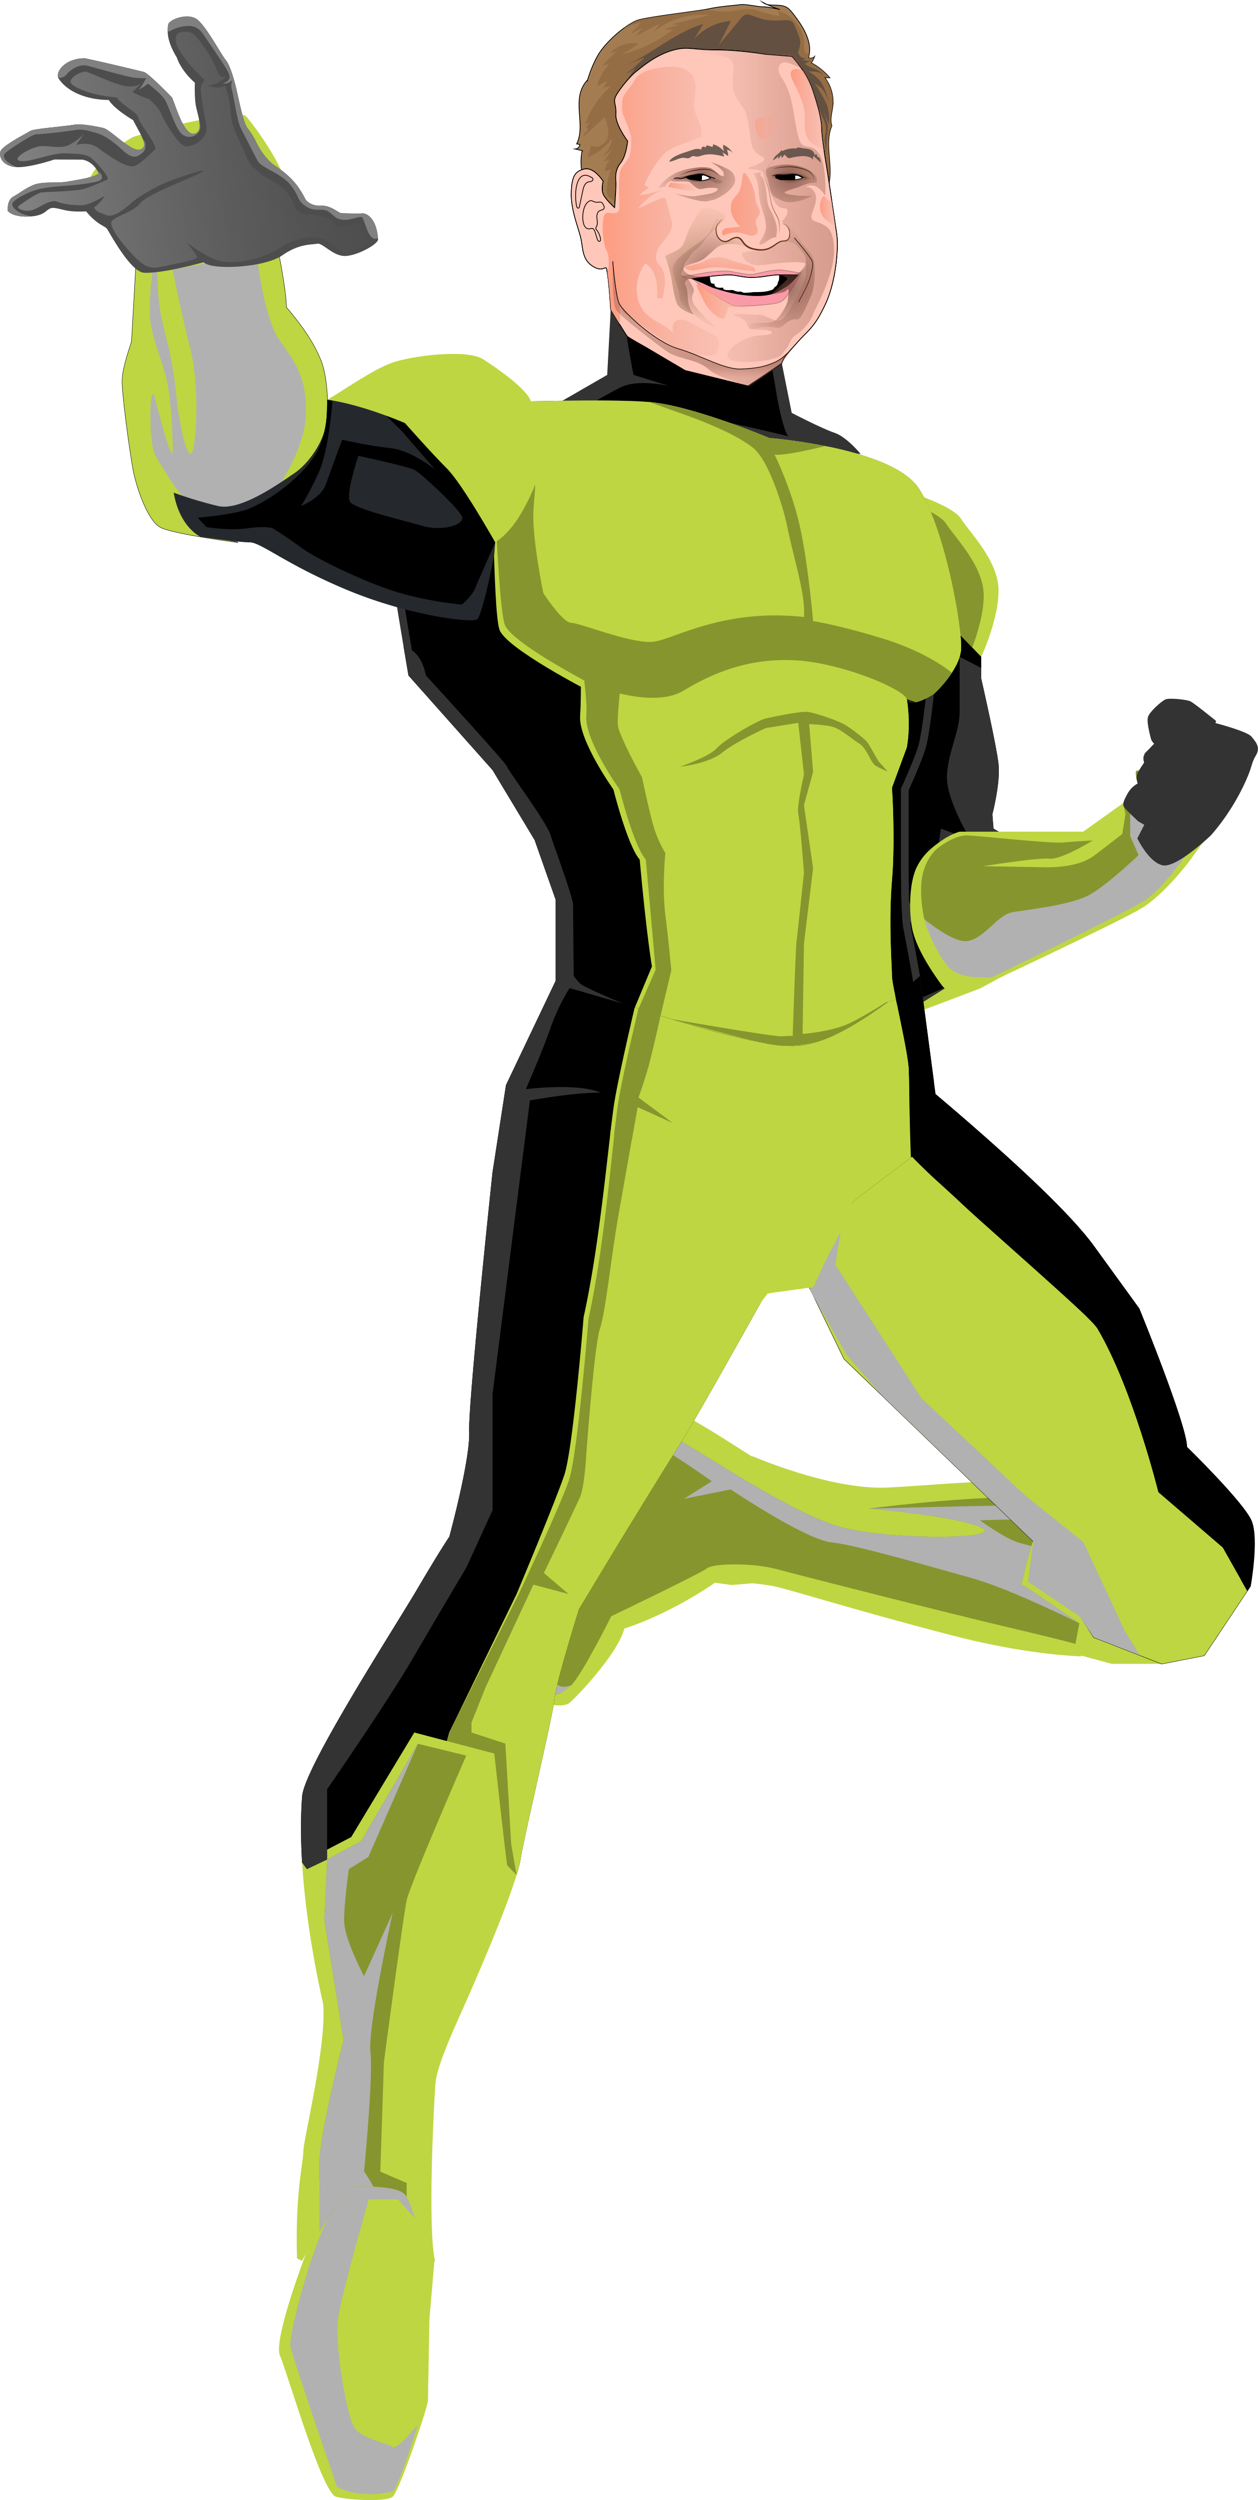 <svg xmlns="http://www.w3.org/2000/svg" xmlns:xlink="http://www.w3.org/1999/xlink" viewBox="0 0 1650 3277.34" aria-hidden="true" width="1650px" height="3277px"><defs><linearGradient class="cerosgradient" data-cerosgradient="true" id="CerosGradient_id432afbef9" gradientUnits="userSpaceOnUse" x1="50%" y1="100%" x2="50%" y2="0%"><stop offset="0%" stop-color="#d1d1d1"/><stop offset="100%" stop-color="#d1d1d1"/></linearGradient><style>.cls-1-61f167db7fd26{isolation:isolate;}.cls-2-61f167db7fd26,.cls-6-61f167db7fd26{fill:#bed641;}.cls-3-61f167db7fd26{fill:#b1b1b1;}.cls-10-61f167db7fd26,.cls-13-61f167db7fd26,.cls-14-61f167db7fd26,.cls-20-61f167db7fd26,.cls-21-61f167db7fd26,.cls-22-61f167db7fd26,.cls-24-61f167db7fd26,.cls-26-61f167db7fd26,.cls-27-61f167db7fd26,.cls-28-61f167db7fd26,.cls-3-61f167db7fd26,.cls-30-61f167db7fd26,.cls-31-61f167db7fd26,.cls-32-61f167db7fd26,.cls-33-61f167db7fd26,.cls-34-61f167db7fd26,.cls-42-61f167db7fd26,.cls-9-61f167db7fd26{mix-blend-mode:multiply;}.cls-4-61f167db7fd26{fill:#87952e;}.cls-5-61f167db7fd26{fill:none;}.cls-12-61f167db7fd26,.cls-13-61f167db7fd26,.cls-40-61f167db7fd26,.cls-5-61f167db7fd26,.cls-8-61f167db7fd26{stroke:#000;stroke-miterlimit:10;}.cls-18-61f167db7fd26,.cls-19-61f167db7fd26,.cls-23-61f167db7fd26,.cls-25-61f167db7fd26,.cls-35-61f167db7fd26,.cls-36-61f167db7fd26,.cls-37-61f167db7fd26,.cls-38-61f167db7fd26,.cls-39-61f167db7fd26,.cls-6-61f167db7fd26{mix-blend-mode:screen;}.cls-7-61f167db7fd26{fill:#333;}.cls-8-61f167db7fd26{fill:#a47c52;}.cls-9-61f167db7fd26{fill:#8a6239;opacity:0.56;}.cls-10-61f167db7fd26{opacity:0.76;}.cls-11-61f167db7fd26,.cls-26-61f167db7fd26{fill:#534741;}.cls-12-61f167db7fd26{fill:#ffc7b9;}.cls-13-61f167db7fd26{fill:#eb1e79;opacity:0.26;}.cls-15-61f167db7fd26{fill:url(#linear-gradient61f167db7fd26);}.cls-16-61f167db7fd26{fill:#603813;}.cls-17-61f167db7fd26{fill:#fff;}.cls-18-61f167db7fd26{fill:url(#linear-gradient-261f167db7fd26);}.cls-19-61f167db7fd26{fill:url(#linear-gradient-461f167db7fd26);}.cls-20-61f167db7fd26,.cls-21-61f167db7fd26,.cls-22-61f167db7fd26,.cls-27-61f167db7fd26,.cls-28-61f167db7fd26,.cls-30-61f167db7fd26,.cls-31-61f167db7fd26{opacity:0.67;}.cls-20-61f167db7fd26{fill:url(#radial-gradient61f167db7fd26);}.cls-21-61f167db7fd26{fill:url(#radial-gradient-261f167db7fd26);}.cls-22-61f167db7fd26{fill:url(#radial-gradient-361f167db7fd26);}.cls-23-61f167db7fd26{fill:url(#linear-gradient-561f167db7fd26);}.cls-24-61f167db7fd26,.cls-32-61f167db7fd26,.cls-33-61f167db7fd26,.cls-34-61f167db7fd26{opacity:0.32;}.cls-24-61f167db7fd26{fill:url(#linear-gradient-661f167db7fd26);}.cls-25-61f167db7fd26{opacity:0.58;fill:url(#linear-gradient-761f167db7fd26);}.cls-26-61f167db7fd26{opacity:0.83;}.cls-27-61f167db7fd26{fill:url(#radial-gradient-461f167db7fd26);}.cls-28-61f167db7fd26{fill:url(#radial-gradient-561f167db7fd26);}.cls-29-61f167db7fd26{fill:#42210b;}.cls-30-61f167db7fd26{fill:url(#radial-gradient-661f167db7fd26);}.cls-31-61f167db7fd26{fill:url(#radial-gradient-761f167db7fd26);}.cls-32-61f167db7fd26{fill:url(#linear-gradient-861f167db7fd26);}.cls-33-61f167db7fd26{fill:url(#linear-gradient-961f167db7fd26);}.cls-34-61f167db7fd26{fill:url(#linear-gradient-1061f167db7fd26);}.cls-35-61f167db7fd26{fill:url(#linear-gradient-1161f167db7fd26);}.cls-36-61f167db7fd26{fill:url(#linear-gradient-1261f167db7fd26);}.cls-37-61f167db7fd26{fill:url(#linear-gradient-1361f167db7fd26);}.cls-38-61f167db7fd26{fill:url(#linear-gradient-1461f167db7fd26);}.cls-40-61f167db7fd26{fill:red;}.cls-41-61f167db7fd26{fill:#4d4d4d;}.cls-42-61f167db7fd26{fill:url(#linear-gradient-1561f167db7fd26);}.cls-43-61f167db7fd26{fill:gray;}.cls-44-61f167db7fd26{fill:#25282d;}</style><linearGradient id="linear-gradient61f167db7fd26" x1="1000.25" y1="258.69" x2="1022.82" y2="258.69" gradientUnits="userSpaceOnUse"><stop offset="0" stop-color="#fac9be" stop-opacity="0.7"/><stop offset="0.16" stop-color="#dfac9f" stop-opacity="0.77"/><stop offset="0.52" stop-color="#ac7465" stop-opacity="0.89"/><stop offset="0.81" stop-color="#8c5141" stop-opacity="0.97"/><stop offset="1" stop-color="#814534"/></linearGradient><linearGradient id="linear-gradient-261f167db7fd26" x1="947.04" y1="267.88" x2="1036.48" y2="267.88" gradientUnits="userSpaceOnUse"><stop offset="0" stop-color="#ff9b7f"/><stop offset="0.06" stop-color="#fe9c81" stop-opacity="0.95"/><stop offset="0.52" stop-color="#f5a591" stop-opacity="0.55"/><stop offset="0.85" stop-color="#efab9b" stop-opacity="0.3"/><stop offset="1" stop-color="#edad9f" stop-opacity="0.2"/></linearGradient><linearGradient id="linear-gradient-461f167db7fd26" x1="790.39" y1="276.71" x2="942.85" y2="276.71" gradientUnits="userSpaceOnUse"><stop offset="0" stop-color="#ff9b7f"/><stop offset="0.47" stop-color="#f6a48f" stop-opacity="0.65"/><stop offset="0.83" stop-color="#efab9b" stop-opacity="0.4"/><stop offset="1" stop-color="#edad9f" stop-opacity="0.3"/></linearGradient><radialGradient id="radial-gradient61f167db7fd26" cx="931.74" cy="357.8" r="61.33" gradientUnits="userSpaceOnUse"><stop offset="0" stop-color="#6c4235"/><stop offset="1" stop-color="#6c4235" stop-opacity="0.1"/></radialGradient><radialGradient id="radial-gradient-261f167db7fd26" cx="925.42" cy="376.39" r="108.76" gradientUnits="userSpaceOnUse"><stop offset="0" stop-color="#6c4235"/><stop offset="1" stop-color="#c49a6d" stop-opacity="0.1"/></radialGradient><radialGradient id="radial-gradient-361f167db7fd26" cx="1032.32" cy="375.03" r="69.12" xlink:href="#radial-gradient61f167db7fd26"/><linearGradient id="linear-gradient-561f167db7fd26" x1="913.35" y1="395.3" x2="980.81" y2="395.3" xlink:href="#linear-gradient-261f167db7fd26"/><linearGradient id="linear-gradient-661f167db7fd26" x1="874.94" y1="269.49" x2="1093.99" y2="269.49" gradientUnits="userSpaceOnUse"><stop offset="0" stop-color="#fac9be" stop-opacity="0"/><stop offset="0.1" stop-color="#e9b6aa" stop-opacity="0.14"/><stop offset="0.39" stop-color="#bc8678" stop-opacity="0.51"/><stop offset="0.65" stop-color="#9c6253" stop-opacity="0.78"/><stop offset="0.86" stop-color="#884d3c" stop-opacity="0.94"/><stop offset="1" stop-color="#814534"/></linearGradient><linearGradient id="linear-gradient-761f167db7fd26" x1="990.14" y1="167.71" x2="1027.55" y2="167.71" xlink:href="#linear-gradient-261f167db7fd26"/><radialGradient id="radial-gradient-461f167db7fd26" cx="921.87" cy="226.02" r="65.95" xlink:href="#radial-gradient61f167db7fd26"/><radialGradient id="radial-gradient-561f167db7fd26" cx="1035.66" cy="230.64" r="54.41" xlink:href="#radial-gradient61f167db7fd26"/><radialGradient id="radial-gradient-661f167db7fd26" cx="913.72" cy="233.74" r="42.97" xlink:href="#radial-gradient61f167db7fd26"/><radialGradient id="radial-gradient-761f167db7fd26" cx="1040.75" cy="219.54" r="34.69" xlink:href="#radial-gradient61f167db7fd26"/><linearGradient id="linear-gradient-861f167db7fd26" x1="965.37" y1="273.14" x2="1011.84" y2="273.14" xlink:href="#linear-gradient-661f167db7fd26"/><linearGradient id="linear-gradient-961f167db7fd26" x1="803.53" y1="424.35" x2="1038.14" y2="424.35" xlink:href="#linear-gradient-661f167db7fd26"/><linearGradient id="linear-gradient-1061f167db7fd26" x1="923.22" y1="502.08" x2="922.65" y2="480.25" xlink:href="#linear-gradient-661f167db7fd26"/><linearGradient id="linear-gradient-1161f167db7fd26" x1="943.44" y1="363.88" x2="948.03" y2="321.95" xlink:href="#linear-gradient-461f167db7fd26"/><linearGradient id="linear-gradient-1261f167db7fd26" x1="1075.63" y1="276.86" x2="1095.91" y2="276.86" xlink:href="#linear-gradient-461f167db7fd26"/><linearGradient id="linear-gradient-1361f167db7fd26" x1="1037.12" y1="143.84" x2="1080.85" y2="143.84" xlink:href="#linear-gradient-461f167db7fd26"/><linearGradient id="linear-gradient-1461f167db7fd26" x1="876.07" y1="244.76" x2="912.57" y2="244.76" xlink:href="#linear-gradient-261f167db7fd26"/><linearGradient id="linear-gradient-1561f167db7fd26" x1="11919.4" y1="1283.09" x2="12386.94" y2="1283.09" gradientTransform="matrix(0.97, -0.1, 0.11, 0.99, -11667.97, 184.85)" gradientUnits="userSpaceOnUse"><stop offset="0" stop-color="gray"/><stop offset="1" stop-color="#666" stop-opacity="0"/></linearGradient></defs><g class="cls-1-61f167db7fd26"><g id="Layer_261f167db7fd26" data-name="Layer 2"><g id="Layer_1-261f167db7fd26" data-name="Layer 1"><path class="cls-2-61f167db7fd26" d="M462.14,2866.26s26.18-2.3,43.74,1.71,23.67,7.48,23.67,7.48l29.87,59,10.51,26.85-6.68,78.09s-1.91,99.19-1.91,107.23-37.65,119.49-46.4,126.39-55.86,4.59-74.24,0-64.34-164.3-73.53-185S401,2954.88,401,2954.88,437.63,2886.94,462.14,2866.26Z"/><path class="cls-3-61f167db7fd26" d="M547.82,2911.52l-25.93-28.41h-38.3s-33.7,116.43-39.83,153.2,11.33,130.21,20.52,145.53,45.24,21.44,50.66,26,32.88-29.11,32.88-29.11-23.62,77.35-32.88,87.32c-45.1,10.73-73-6.12-73-6.12S384,3092,381,3076.39s28-130.83,50.35-170.66,49.23-87,49.23-87l46,27.67,21.34,29Z"/><path class="cls-3-61f167db7fd26" d="M514.94,3207.88c-5.42-4.6-41.47-10.72-50.66-26s-26.65-108.77-20.52-145.53,39.83-153.2,39.83-153.2h38.3l25.93,28.41v-36.07l-6.63-9-68.32-32.35s-49,182.81-49,210.13,13.78,126.89,24.51,154.47,50.55,38.3,50.55,38.3l13,29.78c1-.22,2-.43,3.05-.68,9.26-10,32.88-87.32,32.88-87.32S520.36,3212.48,514.94,3207.88Z"/><polygon class="cls-2-61f167db7fd26" points="1536.21 2000.88 1467.65 1964.64 1386.49 1963.31 1252.89 2032.19 1330.78 2146.65 1458.17 2181.13 1523.87 2181.13 1579.6 2170.22 1583.7 2058.5 1536.21 2000.88"/><path class="cls-2-61f167db7fd26" d="M746.59,2232.64c6.86-5.3,63.74-63.95,72.2-97.69,64.15-21.13,119.05-60.2,119.05-60.2l21.46,3,28-2.25,43.43-28.57-44.07-102.18s-5.68-6-13.87-14.37l23.69-14.61-34-21.54c-27.14-17.34-65.46-40.91-82-46.83-27.27-9.74-45.37-9.15-47.15-4.15s-29.72,42-39.14,72.92c-4.24,13.91-5.73,24.76-6.08,32.52l12.75,8.18-29.61,56.8-15.88,1.28c-5,9.4-10.26,20-15.36,31.69-23.49,53.88-48.7,152.52-38.75,172S739.72,2237.94,746.59,2232.64Z"/><path class="cls-2-61f167db7fd26" d="M979.82,2074.71h0c13.43,1.35,26.87,2.94,34.85,4.55,20.27,4.09,109.21,32.23,234.32,64.64,78.79,20.41,137.49,26,169,27.5,2.56-11.38,6-26.53,10.46-46.66-34-13.81-80.09-51.22-80.09-51.22s-1.83-14.56,16.57-70c27-11.6,136.22-1.41,171.22-2.59-15.28-11.64-34.19-34.44-54.9-42.68-78.43-31.21-242.64-11.57-317.52-8.21-67.35,3-156.31-32.52-176.54-41-34.82,19-83.51,47.23-83.51,47.23l-8.3,29.65,82.82,47.46Z"/><path class="cls-4-61f167db7fd26" d="M1490.82,1984.17s-67.36-23.31-157.1-21.8c-91.77,1.53-194.17,15.28-194.17,15.28s112.32,9.07,147,24.5c34.52,15.34-109.08,17.43-178.25,1.09-70.18-16.58-205.84-112.56-232-122.88s-43.65-18.22-56.91,16.2c-13.35,34.66-32.41,88.93-54.63,131-22.44,42.44-48.39,142.77-47.29,173.88s17.92,19.87,31.52,7.8,52.71-90.51,52.71-90.51,117.24-56.14,125.53-62.81,59.62-7.55,92.06,1.19c32.24,8.69,222,57,306.16,76.84,82.7,19.54,85.09,21.19,85.09,21.19l5.24-27.09s-65.74-45.7-76.07-51.36c16.81-70.58,23.69-77.72,23.69-77.72Z"/><path class="cls-3-61f167db7fd26" d="M1415.82,2128s-65.74-45.7-76.07-51.36c5.36-22.48,9.69-38.49,13.12-49.9-6.31-1.64-11.93-3.14-15.94-4.27-18.27-5.15-51.58-29.47-51.58-29.47l29.63-.89c11.93-.35,43,1.44,75.52,3.68l100.32-11.62s-69.19-12.55-159-10.93c-91.87,1.66-192.23,4.41-192.23,4.41s112.32,9.07,147,24.5c34.52,15.34-109.08,17.43-178.25,1.09-70.18-16.58-205.84-112.56-232-122.88s-43.65-18.22-56.91,16.2c-13.35,34.66-32.41,88.93-54.63,131-22.44,42.44-48.39,142.77-47.29,173.88s17.92,19.87,31.52,7.8c-46.78,15.72-5.29-69.27,6.35-117.06,11.55-47.41,33.1-75.76,49.58-125.05,16.32-48.82,45.42-74,57.49-70.62s71.21,45.26,71.21,45.26l-36.5,23,61.22-12.28s97.89,65.74,132.16,69.38c34,3.61,133.86,33,184.18,46.88C1324.51,2082.46,1415.82,2128,1415.82,2128Z"/><path class="cls-5-61f167db7fd26" d="M1152.45,1373.08s222.44,178.1,282,260.29l59.62,82.18s62.57,152.88,62.53,181.42c0,0,74.84,72.93,84.75,96.83s-1.34,85.65-1.34,85.65l-60.46,90.77-55.73,10.91-89.33-34.8-79.35-126-248-238.93L1024,1609.91l7-130.53,110.9-97.05Z"/><path d="M1152.45,1373.08s222.44,178.1,282,260.29l59.62,82.18s62.57,152.88,62.53,181.42c0,0,74.84,72.93,84.75,96.83s-1.34,85.65-1.34,85.65l-60.46,90.77-55.73,10.91-89.33-34.8-79.35-126-248-238.93L1024,1609.91l7-130.53,110.9-97.05Z"/><path class="cls-2-61f167db7fd26" d="M1268.7,1584.76c-52.51-49.84-49.75-43.2-74.85-70.64L1031,1479.38l-7,130.53,83.17,171.51,248,238.93,79.35,126,89.33,34.8,55.73-10.91,56.33-84.57-32.11-56.93-84.52-72.6s-33.42-135.64-79.77-214.18C1429.45,1724.85,1330.63,1643.54,1268.7,1584.76Z"/><path class="cls-6-61f167db7fd26" d="M1225,1544.58c-24.57-23.33-48.92-48.28-70.45-71-7.06,22.07,2.57,47.28,13.41,67.18,39.14,71.87,115.87,125.56,169.27,187,55.79,64.15,91.27,132.67,91.27,132.67l66.37,43.88,15.09,53.21s-19.13,22.09-18.09,27.28,52.13,96.37,52.13,96.37l44-38.49,39.39,27.89-23.55-41.76-84.52-72.6s-33.42-135.64-79.77-214.18C1429.45,1724.85,1286.92,1603.36,1225,1544.58Z"/><polygon class="cls-3-61f167db7fd26" points="1416.17 2119.01 1434.54 2146.33 1494.9 2169.84 1475.05 2137.34 1421.15 2021.66 1344.65 1960.35 1208.64 1832.92 1095.74 1657.94 1102.59 1614.8 1062.28 1691.32 1110.27 1775.87 1157.19 1829.62 1355.19 2020.35 1348.42 2073.52 1416.17 2119.01"/><path class="cls-7-61f167db7fd26" d="M767.3,526.78H735.13l61.28-35.32,4.6-85.79s69.7,52.85,113.36,66.64,50.69,20.68,74,16.85,37.08-13,37.08-13l13,65.1s39.83,20.68,55.92,26S1128.84,595,1128.84,595H995.56S883.73,584.55,873,580.51s-69.71-21.65-78.13-24S767.3,526.78,767.3,526.78Z"/><path d="M823.22,417.69s-2.3,16.32,0,30.87,7.66,42.9,7.66,42.9l47,14.55s-41.61-9.89-64.57,2.1-53.41,29.3-48.92,30.07,164.58,10,168.41,10.72,108.51,23.75,102.51,23.75-15.62-47.75-16.17-52.6-7.55-43.15-7.55-43.15Z"/><path class="cls-8-61f167db7fd26" d="M1005.86,5.73c-2-1-4-2-6-3.05A15,15,0,0,0,1005.86,5.73Z"/><path class="cls-8-61f167db7fd26" d="M754.31,195.33l9.24,2.17a71.3,71.3,0,0,0-.74,25.18,33.83,33.83,0,0,1,3.54-1c12.9-3.07,24.7,16.08,24.7,16.08s-2.87,9.77,0,16.66,15.08,17.81,15.08,17.81,2.15-27,1.7-33.32-1.27-16.08,6.2-25.27,9.19-28.73,9.19-28.73-16.09-21.25-15.39-35-4.14-16.09,0-24.11,17.88-25.16,26.62-32.06,25-20.81,46.22-27.25,26.2-1,57.74-1,65.28,5.76,65.28,5.76c13.22,1,35.06,2.82,35.06,2.82s18.84,20.19,26.51,42.59,12.26,40.32,12.26,51.15,5.74,45.3,7.27,54.49c.44,2.62,1.43,9.14,2.69,17.53.24-1.19.46-2.39.63-3.59,3.41-23.75-6.46-49.29,3-71.33-2.83-8.28.3-17.25,1.25-26a52.15,52.15,0,0,0-10.5-37.2l6.6.34a81.76,81.76,0,0,0-24.42-19.71,23.42,23.42,0,0,0,4.31-8.26,6.52,6.52,0,0,1-7.91,1.38c6.06-20.41-7.33-41.08-20.47-57.83-2.42-3.08-5-6.22-8.36-8.14-7.57-4.24-17.72-1.58-25.79-3.73a130.19,130.19,0,0,0,17.29,6.77s-16.1-3.85-22.23-3.6S978.2,5.07,971.05,6.09,944,8.39,930.2,11.46,846.32,22.31,835.09,26.9s-32,19.79-46.34,38.68c-11,14.55-18.13,39.18-18.13,39.18a38.89,38.89,0,0,0-8.12,12.95c-8.49,22.45,4.59,49.49-6.19,70.94l4.24.74A6.57,6.57,0,0,1,754.31,195.33Z"/><path class="cls-9-61f167db7fd26" d="M767.8,173.6c-1.51,1.27-3,3.26-2.13,5l27.39-24.91c3.2,8.6,6.43,17.95,3.82,26.74s-13.94,15.34-21.26,9.81q-2.49,8.09-5,16.16a73.37,73.37,0,0,0,31.89-24.83,30.63,30.63,0,0,1-14.35,23.88,35.77,35.77,0,0,0,17.14-13.24L792,211.82l7.48-2.92a41.57,41.57,0,0,0-6.29,15.87l8.44-2.68a75.91,75.91,0,0,0-5.54,28.19,13.39,13.39,0,0,0,1,6c1.33,2.67,4.11,4.22,6.66,5.75,1,.6,2,1.23,3,1.87.6-8.48,1.37-21,1.08-25-.45-6.32-1.27-16.08,6.2-25.27s9.19-28.73,9.19-28.73-16.09-21.25-15.39-35-4.14-16.09,0-24.11,17.88-25.16,26.62-32.06,25-20.81,46.22-27.25,26.2-1,57.74-1,65.28,5.76,65.28,5.76c13.22,1,35.06,2.82,35.06,2.82s18.84,20.19,26.51,42.59,12.26,40.32,12.26,51.15,5.74,45.3,7.27,54.49c.44,2.62,1.43,9.14,2.69,17.53.24-1.19.46-2.39.63-3.59,3.41-23.75-6.46-49.29,3-71.33-2.83-8.28.3-17.25,1.25-26a52.15,52.15,0,0,0-10.5-37.2l6.6.34a81.76,81.76,0,0,0-24.42-19.71,23.42,23.42,0,0,0,4.31-8.26,6.52,6.52,0,0,1-7.91,1.38,35.51,35.51,0,0,0,1-4.3,7,7,0,0,1-3.87-1.44c-3.31-2.63-3-7.61-2.92-11.83.24-20.78-16.28-40.47-36.79-43.85a5.56,5.56,0,0,1,4.24,6.7c-11.33-.6-22-5.2-33-8.13s-29.72,4.11-45.68,2.07c-5.33-.68-12-1.46-19.49-2.06-21.89,3.56-78.86,10.21-88.89,14.31-4.57,1.87-10.73,5.5-17.4,10.42a90.41,90.41,0,0,1,23-7.6Q834,37,827.41,44.31l15-7.65q-4.65,5.63-9.29,11.26L865.21,31.1,856.9,42.18a100.63,100.63,0,0,1,73.62-22.31L880.15,32l11,.77L873.07,37.6a14.61,14.61,0,0,0,10.2.81,175.62,175.62,0,0,1-68.59,33,128.46,128.46,0,0,0,22.83-14.28,41.81,41.81,0,0,0-37.79,13l9.72-2.94a199.22,199.22,0,0,0-19.67,19.2l9.47-3a81.66,81.66,0,0,0-16.39,29.43l14.09-6.58-5.84,9.14,10.19-2.57a123,123,0,0,0-34.25,51,6.1,6.1,0,0,1,5.71-2.84l-4.48,6.54c1-.21,2.45.25,2.59,1.42C771.1,170.82,769.31,172.34,767.8,173.6Z"/><g class="cls-10-61f167db7fd26"><path class="cls-11-61f167db7fd26" d="M1018.54,72.33c-18.68-1.3-85.79-7.48-104.48-6.45A166.54,166.54,0,0,0,894.38,68,130,130,0,0,0,825,104.36a8.17,8.17,0,0,0,5.36-1.25l-22.52,22.62,24.93-36.28a43,43,0,0,1-11.4,7.3,206.33,206.33,0,0,0,24.18-21.67l-27.9,12c36.52-15.42,66.75-44.37,104.75-55.64l-12,19.9a72,72,0,0,1,48.36-23.86L942.81,59Q956.93,42,971,25c2.24-2.69,4.83-5.58,8.31-6a13.91,13.91,0,0,1,6,1.08l15.34,5.16A95.14,95.14,0,0,0,1022,26.9c10.34-.57,16.66-2.29,20.11,6.32s8.62,18.39,7.47,24.7a70.55,70.55,0,0,1-2.87,10.92s1.91,4.79,4.78,6.32a13,13,0,0,0,6.13,1.34l-5.17,2.11s6.7,1.63,10.53.57c-5.36,4.4-8,4.21-8,4.21a53.45,53.45,0,0,0,13.21,6.7,28.55,28.55,0,0,1,12.26,8.81,18,18,0,0,0-11.68-5c-7.47-.38-8.24,0-8.24,0s5.94,2.3,13.6,10.35,13.4,29.48,13.4,29.48-5.36-14.93-11.87-19.53-7.66-6.51-7.66-6.51,11.87,19.53,14.94,26,5,16.86,4.59,22.22a39.24,39.24,0,0,0,0,8l-7.32-18.38s4.21,12.25,5.36,18.38-1.15,13.79-1.15,17.23-1.15,21.83-1.15,21.83-.38-9.57-1.53-17.61,5.74-14.56-2.68-31.41-11.11-37.15-23.75-58.59-19.15-23-19.15-23S1038.45,73.71,1018.54,72.33Z"/></g><path class="cls-5-61f167db7fd26" d="M766.35,221.65c12.9-3.07,24.7,16.08,24.7,16.08s-2.87,9.77,0,16.66,15.08,17.81,15.08,17.81,2.15-27,1.7-33.32-1.27-16.08,6.2-25.27,9.19-28.73,9.19-28.73-16.09-21.25-15.39-35-4.14-16.09,0-24.11,17.88-25.16,26.62-32.06,25-20.81,46.22-27.25,26.2-1,57.74-1,65.28,5.76,65.28,5.76c13.22,1,35.06,2.82,35.06,2.82s18.84,20.19,26.51,42.59,12.26,40.32,12.26,51.15,5.74,45.3,7.27,54.49,10,66.64,12.64,84.26-.76,61.66-14.55,91.53-21.83,34.08-34.09,47.49-19.53,22.21-20.68,24.13a46.48,46.48,0,0,0-2.68,6.51L981.22,506l-82.55-20.3-53.24-31.4s-20.68-11.49-22.59-13.41S801,405.67,801,405.67s-1.92-37.15-5.37-53.23c-1.15-5-5,5.36-18.76-3.83S765,325.24,761.56,311.07s-13-36.76-12.26-58.59S754.28,224.52,766.35,221.65Z"/><path class="cls-12-61f167db7fd26" d="M766.35,221.65c12.9-3.07,24.7,16.08,24.7,16.08s-2.87,9.77,0,16.66,15.08,17.81,15.08,17.81,2.15-27,1.7-33.32-1.27-16.08,6.2-25.27,9.19-28.73,9.19-28.73-16.09-21.25-15.39-35-4.14-16.09,0-24.11,17.88-25.16,26.62-32.06,25-20.81,46.22-27.25,26.2-1,57.74-1,65.28,5.76,65.28,5.76c13.22,1,35.06,2.82,35.06,2.82s18.84,20.19,26.51,42.59,12.26,40.32,12.26,51.15,5.74,45.3,7.27,54.49,10,66.64,12.64,84.26-.76,61.66-14.55,91.53-21.83,34.08-34.09,47.49-19.53,22.21-20.68,24.13a46.48,46.48,0,0,0-2.68,6.51L981.22,506l-82.55-20.3-53.24-31.4s-20.68-11.49-22.59-13.41S801,405.67,801,405.67s-1.92-37.15-5.37-53.23c-1.15-5-5,5.36-18.76-3.83S765,325.24,761.56,311.07s-13-36.76-12.26-58.59S754.28,224.52,766.35,221.65Z"/><path d="M1011.54,230.35s7.39-2.86,13.72-2.17,10.54-1.9,18.55,0a77.33,77.33,0,0,1,15.18,5.56l-5.41-.65s-27.29,1.93-31.26,0S1011.54,230.35,1011.54,230.35Z"/><path class="cls-13-61f167db7fd26" d="M1025.26,354c10.51,1.15,25.06,4.07,25.06,4.07a249.71,249.71,0,0,1-14.12,23.88c-6.94,10-8.85,14.17-21.11,16.09s-43.66,4.21-51.7,2.68-31.38-17.23-39.62-22.6-14.38-13.78-17.83-13-10-2.56-10-2.56,16.74-2.78,27.52-4.71,26.87-3.07,33-2.3,24.92,5.25,31,4.16S1014.75,352.82,1025.26,354Z"/><g class="cls-14-61f167db7fd26"><path class="cls-15-61f167db7fd26" d="M1015.12,211.35a37.76,37.76,0,0,0-8.84,9.36c-1.17,1.87-2.59,3.56-3.67,5.35a7.88,7.88,0,0,0-1.1,2.81,6.19,6.19,0,0,0,.24,2.89,11.82,11.82,0,0,0,1.4,2.71l.88,1.4a13.38,13.38,0,0,1,.81,1.48,41,41,0,0,1,2.4,6.19c1.3,4.21,2.23,8.48,3.1,12.75l1.19,6.41a61.17,61.17,0,0,0,1.35,6.28,81.61,81.61,0,0,0,5.24,11.75c1,1.94,2,3.87,2.89,5.88.21.52.44,1,.61,1.57a7.29,7.29,0,0,1,.39,1.68c.15,1.08.29,2.17.38,3.26a57.32,57.32,0,0,1,.19,6.55,20.65,20.65,0,0,1-1.12,6.44l-.1,0a20.12,20.12,0,0,0,.9-6.41,54.09,54.09,0,0,0-.39-6.49c-.28-2.15-.42-4.36-1.46-6.29s-2-3.87-3-5.79a76.35,76.35,0,0,1-5.43-11.85,63.59,63.59,0,0,1-1.42-6.37l-1.23-6.4c-.84-4.26-1.73-8.52-3-12.67a40.33,40.33,0,0,0-2.3-6.07c-.92-2-2.41-3.63-3.06-5.75a6.89,6.89,0,0,1-.21-3.25,8.64,8.64,0,0,1,1.25-3c1.17-1.84,2.6-3.49,3.79-5.3a31.79,31.79,0,0,1,4.22-5,44.29,44.29,0,0,1,5-4.18Z"/></g><path class="cls-16-61f167db7fd26" d="M947.74,287.41c-3.35,3.25-7.27,7-8,11.79A24.69,24.69,0,0,0,940,304c.72,7.69,8,14.75,15.66,10.64,7.16-4.34,13.68-7.23,19.11,1.35,4.74,7.38,11.48,9.59,19.89,10.46a26.57,26.57,0,0,0,18-3.92c4.26-2.4,8.36-6.51,13.56-7.21,3-.11,6.26,0,7.77-3a16.46,16.46,0,0,0-.31-13.66c-1.35-3.07-4.39-4.68-7.56-5.4l0-.2c7.65,1,10.59,7.93,10.06,14.94-.15,3.27-1.43,7-4.85,8.16-1.59.59-3.32.43-5,.62a12.21,12.21,0,0,0-4.57,1.72c-5.55,3.53-10.77,8.12-17.43,9.44s-13.4.43-19.74-1.5c-4.84-1.55-8.68-5.16-11.44-9.32-3.25-5.28-7-6-12.48-3.31-2.93,1.48-5.76,3.66-9.21,3.64-7.12,0-12.11-6.61-12.61-13.28-.5-3.35-.33-6.81,1.8-9.59a34.72,34.72,0,0,1,6.82-7.24l.13.16Z"/><path d="M905.94,365.07S926.62,362,945,360.48s17.23.38,32.93,2.3,28.73-2.27,41-2.86,28.72,0,28.72,0-7.66,10.9-16.85,16.26-14.13,10-30,11.49-36.6-1.92-48.85-5.36-18-5-24.89-8.46S905.94,365.07,905.94,365.07Z"/><path class="cls-17-61f167db7fd26" d="M977.81,384.36c-3.85,0-5.53-1.4-5.54-1.41l-.14-.12h-3.51c-3.16,0-7.65-2.1-7.7-2.12l-.12-.06h-.14s-2.28.23-4.91.23a31.51,31.51,0,0,1-4-.23c-3.46-.44-3.65-2.51-3.65-2.6l0-.51-.52.05s-1.08.12-2.5.12a13.16,13.16,0,0,1-5.88-1.08c-2.6-1.48-2.55-3.54-2.55-3.63l0-.49-.49,0c-1-.07-3.83-.57-4.27-2.07-.3-1-.82-3.85-1.47-8,5.34-.6,10.28-1.09,14.69-1.45s8-.56,10.8-.56a54.85,54.85,0,0,1,11.33,1.2c2.64.47,5.91,1.07,10.7,1.65a68.85,68.85,0,0,0,8.47.5,130,130,0,0,0,19.46-1.84c4.57-.67,8.89-1.3,13.13-1.51,1.11-.05,2.24-.1,3.4-.13.23,2.66.09,6.39-.48,7.79a11.78,11.78,0,0,1-1.14,2.4l-.16.15,0,.19a7.43,7.43,0,0,1-4,5.77l-.24.07-.1.23a7.24,7.24,0,0,1-4.87,4l-1.82.49a45.13,45.13,0,0,1-11.89,1.79c-4.12.2-6,.23-7,.23h-1.29c-.35,0-.67,0-1.11,0s-1.25.12-2.15.23A71.91,71.91,0,0,1,977.81,384.36Z"/><path d="M1021.87,360.8c.17,2.53,0,5.85-.48,7.09a15.3,15.3,0,0,1-1,2.25l-.25.23v.44a5.94,5.94,0,0,1-1.41,3.44,6.59,6.59,0,0,1-2.17,1.85h0l-.5.13-.19.48a6.81,6.81,0,0,1-4.54,3.74c-.65.16-1.24.33-1.82.49a44.18,44.18,0,0,1-11.78,1.77c-4.12.2-5.94.23-7,.23h-1.29c-.35,0-.68,0-1.15,0s-1.25.13-2.17.24a73.59,73.59,0,0,1-8.3.65c-3.59,0-5.21-1.28-5.22-1.29l-.28-.24h-3.69c-3,0-7.44-2.06-7.49-2.08l-.25-.11-.27,0s-2.25.23-4.86.23a32.81,32.81,0,0,1-4-.22c-3-.39-3.21-2.08-3.21-2.13L948.5,377l-1,.12a24.45,24.45,0,0,1-2.45.12,12.24,12.24,0,0,1-5.63-1c-2.32-1.31-2.3-3.1-2.3-3.16l0-1-1-.06c-1.1-.07-3.49-.58-3.82-1.71-.29-1-.77-3.57-1.38-7.41,5.13-.57,9.89-1,14.16-1.4,4.53-.37,7.95-.55,10.76-.55a54.83,54.83,0,0,1,11.24,1.19c2.64.48,5.93,1.07,10.73,1.66a69.83,69.83,0,0,0,8.53.5,131,131,0,0,0,19.54-1.84c4.55-.67,8.85-1.31,13.08-1.51l2.9-.12m.92-1c-1.32,0-2.62.08-3.87.14-10,.48-20.51,3.35-32.57,3.35a69.72,69.72,0,0,1-8.41-.49c-11.7-1.43-14.05-2.86-22.09-2.86-2.75,0-6.16.17-10.84.56-5.06.42-10.3,1-15.23,1.52.43,2.74,1.14,7.11,1.57,8.56.63,2.17,4.72,2.43,4.72,2.43s-.13,2.42,2.81,4.08a13.51,13.51,0,0,0,6.12,1.15,24,24,0,0,0,2.56-.13s.13,2.56,4.08,3.07a33.09,33.09,0,0,0,4.11.23c2.69,0,5-.23,5-.23s4.59,2.17,7.91,2.17h3.32s1.79,1.53,5.87,1.53,8.83-.77,10.54-.89c.43,0,.74,0,1.08,0h1.29c1.14,0,3,0,7-.23a48.68,48.68,0,0,0,13.81-2.3,7.84,7.84,0,0,0,5.21-4.34s1-.25,2.68-2.17a6.81,6.81,0,0,0,1.66-4.08,10.39,10.39,0,0,0,1.23-2.56c.68-1.66.75-5.91.47-8.48Z"/><path class="cls-18-61f167db7fd26" d="M974.08,230.24c.18-1.56,1-3.61,2.51-3.34a2.87,2.87,0,0,1,1.64,1.28,62.5,62.5,0,0,1,12.33,30.15,39.32,39.32,0,0,0,1.15,6.93c1.62,5.16,6.1,10,4.53,15.2-1,3.2-4.12,5.46-4.86,8.73-1.19,5.2,4.18,10.62,2.1,15.54-1.27,3-5,4.35-8.21,4.13s-6.31-1.62-9.44-2.58a36.19,36.19,0,0,0-26.62,2.26c-2.73-.94-2.79-5.19-.72-7.21s5.19-2.41,8.07-2.69l16-1.53c-3.88.37-10.54-11.21-11.77-14.09-2.72-6.34-3.13-14.24.24-20.47,2.22-4.1,6.09-6.84,8.25-11C972.61,245.06,973.27,237.32,974.08,230.24Z"/><path class="cls-18-61f167db7fd26" d="M974.08,230.24c.18-1.56,1-3.61,2.51-3.34a2.87,2.87,0,0,1,1.64,1.28,62.5,62.5,0,0,1,12.33,30.15,39.32,39.32,0,0,0,1.15,6.93c1.62,5.16,6.1,10,4.53,15.2-1,3.2-4.12,5.46-4.86,8.73-1.19,5.2,4.18,10.62,2.1,15.54-1.27,3-5,4.35-8.21,4.13s-6.31-1.62-9.44-2.58a36.19,36.19,0,0,0-26.62,2.26c-2.73-.94-2.79-5.19-.72-7.21s5.19-2.41,8.07-2.69l16-1.53c-3.88.37-10.54-11.21-11.77-14.09-2.72-6.34-3.13-14.24.24-20.47,2.22-4.1,6.09-6.84,8.25-11C972.61,245.06,973.27,237.32,974.08,230.24Z"/><path class="cls-19-61f167db7fd26" d="M938.16,440.47l-31.25-17c-6.59-3.58-15.27-7-21-2.13-4.27,3.64-4.42,10.22-3,15.65-9.19-10.85-24.22-15-34.56-24.72-17.81-16.81-16.62-47.48-2-67.11,7.22,4.4,11.72,12.33,13.78,20.52s2,16.76,1.85,25.21l6.92.05c3.62-14.95,6.45-33-4.48-43.79-5.11-5.05-4.69-13.65-1.53-20.1s8.46-11.55,12.68-17.36,7.46-13.14,5.54-20.06q-3.71-13.32-7.4-26.64c-.43-1.55-1.07-3.33-2.61-3.8a4.83,4.83,0,0,0-3.2.51q-15.75,6.45-31.16,13.68A86.55,86.55,0,0,1,870.26,248a139.64,139.64,0,0,1-31,7.73A44.88,44.88,0,0,1,851.74,246l-6.46-3.09a135.47,135.47,0,0,1,19.42-33.85c3.54-4.5,7.42-8.83,12.17-12,4.54-3.07,9.74-5,14.88-6.94l26.84-10c5.53-11-4.83-23.08-7.4-35.15-3.11-14.61,5.4-31.09-1.81-44.18-3.76-6.81-11.19-11-18.82-12.54s-15.53-.75-23.24.27C852.76,90.38,836,95,830.54,108.59c0,0-13.07,16.55-13.66,19.42s-1.7,17.23,0,21.25,10.93,26.43,10.93,31.6.58,13.79-1.72,22.21-11.49,14-13.21,23.8-.58,36.71-.58,45.33-7.46,7.47-13.78,6.89-7.47,5.17-8,16.09,1.73,28.15,5.17,33.13,3.45,23.74.94,29.21c2.86,17.7,4.43,48.15,4.43,48.15s5.82,9.75,11.48,19c1.86-9.79.4-22-.39-26.78,1.29,4.36,5.08,11.15,5.08,11.15l32.46,23.22c12.78,9.15,25.66,18.35,39.93,24.93s30.2,10.45,45.77,8.34a6.34,6.34,0,0,0,3.26-1.12,6.52,6.52,0,0,0,1.65-2.76C943.11,454.4,945,444.19,938.16,440.47Z"/><path class="cls-20-61f167db7fd26" d="M922.58,313.56S891,335.39,887,341.71s-6.31,8-3.44,18.07,8.27,23.87,7.87,31.34,23.18,25.85,32.36,31A79.54,79.54,0,0,0,938.88,429s-23.13-20.11-28.9-30.45,1.18-14.36,0-18.95-7.49-13.79-7.49-13.79l-9.19-6.06S895,350.9,901.35,348s15.54-4,22.42-9.19,14.62-13.79,19.08-16.09,13.07-3.44,20-2.87,18.41,4.68,18.41,4.68S972.61,313.93,969.9,313s-12.26,2.3-12.26,2.3-11.58,3.49-14.79-2.47-4.27-14.62-2.75-17,7.48-3.73,2.75-8.52-9.9,14.74-13.07,18.76A59.6,59.6,0,0,1,922.58,313.56Z"/><path class="cls-21-61f167db7fd26" d="M923.77,273.14c-6.3.86-13.23,15.15-17.83,23.19S900.2,311.84,895.6,321s-24.17,12.64-23,15.51a190.66,190.66,0,0,1,6.92,23.24c2.29,10.08,4.59,30.76,8.61,38.8S910,412.49,910,412.49a37.38,37.38,0,0,1-7.49-17.93c-1.14-10.34-.64-16.15-3.48-20.71s3.48-8,3.48-8l21.28-3.14L940,360.93a119.1,119.1,0,0,1-23.14,1.46c-11.49-.57-19.62-4.47-20.44-10s4.93-10.69,9.52-18.16,9.43-6.32,16.64-17.23,28.74-27.72,28.74-32.37S937,271.34,923.77,273.14Z"/><path class="cls-5-61f167db7fd26" d="M1041.9,311.84s13.79,16.08,18.77,23.36,7.27,7.94,3.06,24.46-13.41,29.16-16.09,36.43"/><path class="cls-22-61f167db7fd26" d="M1036.2,299.58a43,43,0,0,1,11.44,12.26c4.6,7.66,18,21.45,19.92,29.49s1.91,34.07-3.83,46.71-13,31.42-18,30.65-11.11,1.15-16.47,6.51-10,5-14.17,3.83-16.33-.76-26.74,2.3-6.82-6.13,0-7.66,23.68,1.53,29.42-4.21,14.55-18,15.7-27.19,1.92-16.09-1.53-11.88-20.4,5.41-20.4,5.41,20-18.19,21.17-20-9.92-6-9.92-6,20.64,1.48,24.85-2,8.81-8.95,9.2-13.29.76-7.78-4.6-14.29-9.19-11.1-12.64-12.25-11.49-1.53-11.49-1.53,8.5-2.78,8-8.62-6.46-13.91-8.21-14.33l-1.74-.42S1029.51,293.62,1036.2,299.58Z"/><path class="cls-23-61f167db7fd26" d="M922.55,391.4a58.21,58.21,0,0,1-9.2-18.5c8.85.75,16.76,5.6,24.29,10.32L956.49,395c3.24,2,6.55,4.09,10.26,5,4.88,1.19,10.78.6,14.06,4.4l-24.94-2.07-5,13.26a3.48,3.48,0,0,1-1,1.64,3.06,3.06,0,0,1-2.11.41c-3.56-.3-6.74-2.3-9.54-4.51a56.84,56.84,0,0,1-19.57-29.83"/><path class="cls-24-61f167db7fd26" d="M1052.38,90.78a93.49,93.49,0,0,0-16.62-7.7c-3.32-1.17-7.12-2.11-10.26-.5-3.85,2-5,7.14-4,11.35s3.73,7.77,6,11.46c13.8,22.35,12.76,50.53,20.2,75.73.94,3.19,2.15,6.53,4.78,8.57,3.34,2.59,8,2.4,12,3.72,10.2,3.35,14.32,15.42,16,26a172.47,172.47,0,0,1,1.94,37c-3.12-4.2-6.37-8.53-10.9-11.17s-10.71-3.18-14.77.13c7.07-1.48,13.23,6.14,13.59,13.36s-3,14-5.26,20.87c-.83,2.53-1.47,5.48,0,7.73,1.21,1.9,3.53,2.7,5.67,3.41,5.21,1.74,10.46,3.79,14.54,7.47,7,6.32,10.88,23,7.41,44-5.23,31.59-23.31,61.7-26.33,70.2s-13.36,21.14-22,26.31-8,12.64-14.36,20.1-3.09,8.05-18.49,12.07-57.92,7.51-57.34-4.86,24.17-22.72,33.34-25,19.86-1.14,24-4S1005.9,432,992.69,432s-10.54-5.22-15.9-11.54-16.27-5.5-14-7.92,21.26.7,31.6,0,24.13,13.4,32.74,5.2,31-49.91,29.88-59.89,3.53-12.21-3.12-13.29-11-1.22-28.65,0-26.88,4.67-36.91,2.37-13.47-9.19-15.2-13.21,14.18-4.49,23.42-5.41,21.59-5.33,26.37-10.59,13.17-1.62,13.21-9.85S1025.26,290,1025.26,290s8.21-6.27,7.64-13.47-9.58,1.54-17.23-12.67-13.75-31.77-14.92-37-14.86-4.07-18.93-5.8,12.63-4,18.93-9.76-5.82-5.17-12.4-15.51-3.71-42.43-15.2-56.84-13.78-24.74-11.48-42.55-2.4-22.61-32.62-25.85a402,402,0,0,0-54.11-2.19s19-6.11,48.83-3.4,45.9,1.85,67.7,4.4,43.34-1.1,50.43,4.64S1052.38,90.78,1052.38,90.78Z"/><path class="cls-25-61f167db7fd26" d="M1013.79,152.69c4.91.49,10.08,2.16,13,6.14a3.25,3.25,0,0,1,.78,2,3.74,3.74,0,0,1-1.27,2.13,165.78,165.78,0,0,1-20.43,17.84,9.81,9.81,0,0,1-4.18,2.11,6.8,6.8,0,0,1-5.95-2.68,20,20,0,0,1-3-6.06c-1.18-3.22-2.38-6.5-2.52-9.92C989.65,152.39,1004.69,151.78,1013.79,152.69Z"/><path class="cls-26-61f167db7fd26" d="M906.4,197.12c4.45-1.62,9.66-3.19,13.68-.68a3,3,0,0,1,5.21-2.91l1.66-3.14,7.69,2.31a9.11,9.11,0,0,1,1.1-3.52,32.12,32.12,0,0,1,14,9.23,18.51,18.51,0,0,1-1.17-8.62,27.26,27.26,0,0,1,13.28,11.89,11.11,11.11,0,0,0-8.5-5.24,18.14,18.14,0,0,1,1.75,8.17l-7.29-4.84,2.26,5.51c-9.24-2.28-19-4.37-28.16-1.78-2.85.81-5.72,2.07-8.66,1.73-1.62-.19-3.24-.86-4.83-.51-1.79.39-3.09,2-4.83,2.53-2.09.68-4.33-.25-6.53-.41a18.82,18.82,0,0,0-7.21,1.41c-3.84,1.28-8.14,3.3-12.06,3.83C880.6,204.26,899.37,199.69,906.4,197.12Z"/><path class="cls-26-61f167db7fd26" d="M1024.72,197l1.54,1a33.6,33.6,0,0,1,17.87-3.27c1.78-2.08,5.08-1.25,7.75-.68,3.45.73,7.08.71,10.39,1.92s6.4,4.18,6.14,7.7l1.75-1.63c1.13.16,1.47,1.57,1.8,2.65s1.62,2.23,2.43,1.44a20.2,20.2,0,0,1,2.32,7.21l-9.85-9a10.07,10.07,0,0,0-.35,5.08c-3.62-4.46-10.15-5.06-15.88-4.65a73.71,73.71,0,0,0-13.21,2.17,6.76,6.76,0,0,1-2.81.34c-2.53-.43-3.7-3.56-6.06-4.58a11.89,11.89,0,0,1-3,4.22l-1.19-3.93a8.61,8.61,0,0,1-4.18,5.06l.81-3.75a19.44,19.44,0,0,1-7.41,6c1.35-2.51,2.23-4.55,4.27-6.43C1020.4,201.48,1023,200.34,1024.72,197Z"/><path class="cls-27-61f167db7fd26" d="M932,212.08s20.69,7.46,26,11.67a14.93,14.93,0,0,1,6.12,13.79c-.38,4.6-7.29,13.41-16.47,18.77s-10.33,5.55-20.29,7.56-42.9-10.24-42.9-10.24,21.71,5,28.86,3.44,19.78-2.29,25.53-6.12,1.8-4.91-7.14-4.76-12.9,3.68-18.39,0-8.17-7.94-11.24-8.1-19.86,0-19.86,0-.74-2.14-4.42,0a13.81,13.81,0,0,0-5.28,6.35l-9.12,1.75s4.6-7.88,16.09-15.54,24.51-9.58,32.17-10.73,16-.76,20,.39,12.35,10.34,15.3,10.34,2.56,1.26,2.18-3.78S932,212.08,932,212.08Z"/><path class="cls-28-61f167db7fd26" d="M1011.54,218.39s10.83-2.68,19.25-2.68a66.21,66.21,0,0,1,24.9,4.6c9.19,3.44,14.55,10,15.32,12.64s0,6.89,0,6.89.38-.77-7.28,0-13.79,5-21.83,7.28-13.79,4.59-12.64,5.74,4.93,2.3,15.87,3.45,23-.39,20.8,0-6.46,4.85-20.8,7.78S1025,263,1017,258.7s-8.09-19.7-11.11-26.9S1005.12,219.72,1011.54,218.39Z"/><path class="cls-29-61f167db7fd26" d="M942.81,230.3c-3.18-3.18-7-6.12-11.44-7.06a36.74,36.74,0,0,0-13.55-.32,78.59,78.59,0,0,0-13.53,2.48c-4.36,1.3-9,2.41-12.85,4.9l-.07-.07a13,13,0,0,1,3-1.86,66.32,66.32,0,0,1,9.75-3.71,72.77,72.77,0,0,1,13.64-2.73,35.83,35.83,0,0,1,13.84.56,21.47,21.47,0,0,1,11.26,7.81Z"/><path class="cls-29-61f167db7fd26" d="M1013.53,221.55a68.3,68.3,0,0,1,31.07-2.62c8.24,1.7,20.38,4.15,22.52,13.73a16.21,16.21,0,0,1,.3,3.92h-.1a13.71,13.71,0,0,0-2.09-7.36c-4.73-6.25-13.51-7.87-20.79-9.3-10.23-1.77-21-.56-30.91,1.63Z"/><path class="cls-30-61f167db7fd26" d="M917.13,226.87c4.14.18,7.71-.43,13.58,3.4s9.21,4.34,12.14,4.85,3.92,2.11,4.83,3-3.7,3.26-7.53,2.31-6.63-4.13-11.1-3.82-8.62.65-15.22,1.51-9.16-2.21-13.25-3.23-10.47,2.43-14.3,1.72l-6.64-1.21a107.52,107.52,0,0,1,18.39-5.1C907.22,228.73,913.51,226.72,917.13,226.87Z"/><path class="cls-31-61f167db7fd26" d="M1018,226.87s9.11-.34,22.43,0,17.4,3.91,18.93,5.18,5.36,1.69,5.36,1.69-2.27,1.76-10.84,2.84-11.53,2.62-17.71,2.88-9.84-3.32-13.88-4.09-10.78-1.63-10.78-1.63S1012.91,227,1018,226.87Z"/><path class="cls-17-61f167db7fd26" d="M919.25,236.85a17.66,17.66,0,0,1-5.27-.74,24.43,24.43,0,0,0-4.76-.74c-2.93-.27-6-.56-7.54-2a5.27,5.27,0,0,0-2.41-1.23c3.35-.87,7.75-1.93,11.35-2.53a47.85,47.85,0,0,1,7.38-.93,21.17,21.17,0,0,1,5.64.92,24.24,24.24,0,0,1,8.2,4.06,30.08,30.08,0,0,1-6.48,2.44,26.37,26.37,0,0,1-6.11.75Z"/><path d="M918,229.18a21.14,21.14,0,0,1,5.52.9,23.6,23.6,0,0,1,7.36,3.5,29.47,29.47,0,0,1-5.64,2,25.82,25.82,0,0,1-6,.74,17,17,0,0,1-5.12-.72,25,25,0,0,0-4.87-.76c-2.71-.25-5.78-.54-7.24-1.87a5.63,5.63,0,0,0-1.09-.77c3.08-.77,6.72-1.62,9.77-2.13a48.36,48.36,0,0,1,7.3-.92m0-1a48.21,48.21,0,0,0-7.46.94c-5.33.88-12.37,2.77-15.3,3.59a10.57,10.57,0,0,1,2.26-.26,5.64,5.64,0,0,1,3.85,1.29c2.71,2.46,9,1.77,12.48,2.84a17.94,17.94,0,0,0,5.42.77,26.67,26.67,0,0,0,6.22-.77,29.83,29.83,0,0,0,7.28-2.84,24.82,24.82,0,0,0-9-4.62,22,22,0,0,0-5.77-.94Zm-22.76,4.53a11.28,11.28,0,0,0-1.36.38l1.36-.38Z"/><path d="M923.77,229.12c-5.19-1.34-6.34-1.15-13.23,0-3.2.53-7,1.42-10.17,2.23a12.29,12.29,0,0,0,0,1.72,4.93,4.93,0,0,1,1,.67c2.71,2.46,9,1.77,12.48,2.84a18.31,18.31,0,0,0,6.19.74,11.06,11.06,0,0,0,.67-4.23v-2.83s3.88-1.24,6.34,0A21.14,21.14,0,0,0,923.77,229.12Z"/><path d="M927,230.27l.19.08Z"/><path class="cls-17-61f167db7fd26" d="M1038,235.88c-.57,0-1.13,0-1.71-.06-1.47-.09-3.49-.29-5.64-.5-2.38-.23-4.85-.47-6.67-.58-2.16-.12-3.79-1.9-4.59-3l.89,0a30.82,30.82,0,0,0,7.44-1c4.16-1.05,9.41-2.25,13.13-2.25a12.45,12.45,0,0,1,2.16.17c2.78.52,7.87,3.39,9.69,4.45a16.45,16.45,0,0,1-5.85,1.82A59.67,59.67,0,0,1,1038,235.88Z"/><path d="M1040.8,229a12.32,12.32,0,0,1,2.06.16c2.39.45,6.55,2.69,8.75,3.94a18.54,18.54,0,0,1-4.88,1.35,58.87,58.87,0,0,1-8.78.93c-.56,0-1.11,0-1.68-.06-1.45-.09-3.48-.28-5.62-.49-2.39-.24-4.86-.48-6.69-.58a5.49,5.49,0,0,1-3.55-2,32.17,32.17,0,0,0,7.39-1.05c4.12-1,9.33-2.23,13-2.23m0-1c-3.57,0-8.45,1.06-13.25,2.26a29.81,29.81,0,0,1-7.32,1,11.37,11.37,0,0,1-1.88-.12s2.12,3.88,5.55,4.08,9.19.89,12.3,1.08c.6,0,1.17.06,1.75.06a61,61,0,0,0,8.93-.94c4.95-.76,6.7-2.35,6.7-2.35s-7-4.25-10.53-4.91a12.9,12.9,0,0,0-2.25-.18Z"/><path d="M1050.52,230.27s-7.31-3.41-12.56-2.09-18.85.46-20,.89-1.15,4-1.15,4,4.75,3.11,8.12,3.11,12-.19,14.48,0,2.68.38,3.45-1.34a5.46,5.46,0,0,0,0-3.7s-.43-1.28,2.27-.89,9.41,1.83,9.41,1.83Z"/><path class="cls-32-61f167db7fd26" d="M988.35,226.87s5.28,0,8.22-.94-.45,4.29,2,5.23,5,10.14,6,16.88,1.48,19.37,4.28,24.16,8.16,16.28,9.5,22.79.57,9,0,13.89,2.08.28-4.8,3-13.29,10-17,8.43,9.36-12.26,8-25.66-6.22-21.83-8-32.17-1.39-17.21-2.93-23A68.21,68.21,0,0,0,988.35,226.87Z"/><path class="cls-5-61f167db7fd26" d="M763.28,231c3.75-2.46,8.82-.78,12.61,1.63a3.69,3.69,0,0,1,1.82,2c.34,1.34-.86,2.64-2.16,3.11s-2.74.45-4.07.84c-4.41,1.32-6.05,6.59-7,11.09l-4.65,21.74a2.44,2.44,0,0,1-.37,1,1.56,1.56,0,0,1-2.23-.07,4.35,4.35,0,0,1-1-2.27C754.18,260.59,753.55,237.35,763.28,231Z"/><path class="cls-5-61f167db7fd26" d="M792,269.93a4.59,4.59,0,0,1,.46,2.75c-.59,2.46-4,2.53-6.21,3.77-3.19,1.79-3.68,6.17-3.3,9.81s1.21,7.58-.6,10.76a4.92,4.92,0,0,0-.89,2,4,4,0,0,0,1.17,2.52,25.56,25.56,0,0,1,5,11.47c.2,1.24.11,2.86-1.06,3.32-1.5.59-2.7-1.33-3.18-2.86l-2.94-9.34c-.67-2.14-1.84-4.68-4.08-4.76a12.33,12.33,0,0,0-2.89.66,6.26,6.26,0,0,1-5.76-2.27,13.43,13.43,0,0,1-2.62-5.87c-1.73-7.63-.59-22.11,6.45-27.36,4.56-3.4,5.41,0,10,.51C787.47,265.73,788.9,262.5,792,269.93Z"/><path class="cls-5-61f167db7fd26" d="M803.69,342.7s3.34,44.05,8.41,55.19,48.06,50.8,77.47,59.3,60,27.37,82.23,26.61,33.72-4,45-9.1,21.33-17.3,21.33-17.3"/><path class="cls-33-61f167db7fd26" d="M1038.14,457.4s-10,12.23-21.33,17.3-22.78,8.33-45,9.1S919,465.69,889.57,457.19,817.18,409,812.1,397.89s-8.41-55.19-8.41-55.19-1.41,53.92,4.14,63,53,45.19,67.11,55.15,40.37,10.26,54.11,23S984.47,506,984.47,506l41-29.87Z"/><path class="cls-34-61f167db7fd26" d="M1038.14,457.4s-10,12.23-21.33,17.3-22.78,8.33-45,9.1S919,465.69,889.57,457.19,817.18,409,812.1,397.89s-8.41-55.19-8.41-55.19-1.41,53.92,4.14,63,53,45.19,67.11,55.15,40.37,10.26,54.11,23S984.47,506,984.47,506l41-29.87Z"/><path class="cls-35-61f167db7fd26" d="M905.94,354c1.73,2.68,18.77-3.64,32.94-3.64s35.22,4,41.93,4.3,11.12,3.45,9.33-2.15-23.88-7.32-34.22-12.49-23.6-2.63-33.34,2.71-33.5,6-19.51,11.12"/><path class="cls-36-61f167db7fd26" d="M1085,261.73c-1.08-1.12-1.54-2.74-2.71-3.77s-3.61-.73-3.59.83a24.16,24.16,0,0,0,1.75,26.29,36,36,0,0,0,10.39,8.57c1.65,1,3.34,1.86,5.06,2.7-1.39-9.31-3.23-21.71-5-33.76A5.33,5.33,0,0,1,1085,261.73Z"/><path class="cls-37-61f167db7fd26" d="M1061.93,184.89c4.39,4.73,10.87,6.84,16.21,10.47a34,34,0,0,1,2.71,2.07c-1.73-11.69-3.33-24-3.33-29.7,0-10.83-4.6-28.76-12.26-51.15a110.09,110.09,0,0,0-12.56-24.53c-3.89-1.44-7.8-2.42-11.06-1.36-10.35,3.34-.13,18,3,24.81,4.67,10.13,9.58,20.37,10.62,31.64C1056.48,160.17,1053,175.29,1061.93,184.89Z"/><path class="cls-5-61f167db7fd26" d="M937.93,234s-7.62-2.53-10.89-3.68-4.91-2.71-9.91-2.07-14.59,2.61-14.59,2.61-7.86,4.11-11.13,2.93a12.86,12.86,0,0,0-7.11,0"/><path class="cls-38-61f167db7fd26" d="M879.64,239.2s15.77,2.52,20.7,1.42,8.91,7.26,11.6,8.54-3.45,1.79-14.42,0-21.45-4.4-21.45-4.4Z"/><path d="M1254.14,749.58,1287.06,861V889.7s20.12,87.71,22.71,112.22-8.14,65.68-8.14,65.68l1.54,18.68,21.46,12.57,15.27,90-165.59,24.11-77.91-96.12V896.22Z"/><polygon points="1180.22 1240.9 1193.5 1194.55 1236.72 1268.59 1244.92 1297.45 1190.68 1321.39 1180.22 1240.9"/><path class="cls-7-61f167db7fd26" d="M1195.08,1207.18l37,63.38,6.83,24.07-44.14,19.49-9.47-72.84,9.77-34.1m-3.16-25.26-16.79,58.6,11.46,88.15,64.33-28.41-9.56-33.64-49.44-84.7Z"/><path class="cls-7-61f167db7fd26" d="M1303.17,1086.28l-1.54-18.68s10.73-41.17,8.14-65.68-22.71-112.22-22.71-112.22v-14L1258.7,861s0,46.27,0,72.15-15,51.93-16.66,83.34,31,84.16,31,84.16l-38.83-14.36s-9.75,52.27,0,65.83c5.46,7.59,40.39,27,69.9,41.93l35.81-5.21-15.27-90Z"/><path class="cls-7-61f167db7fd26" d="M1595,945s-28.67-23.33-33.65-25.65-27.73-4.81-32.85-2.41-20.32,15.62-22.72,22.83,4.21,29.8,4.21,29.8,4.85,11.88,16.45,7.08S1595.9,956.64,1595,945Z"/><path class="cls-2-61f167db7fd26" d="M1258.79,1090.27c-40.1,14.36-56.6,51.06-57.42,89.32s15,80.42,33.68,94.37,67.55,11.77,67.55,11.77,165.84-77.61,194.75-95.09,60.71-58.78,64.35-63.94,68.4-94.56,68.4-94.56-62.58,7.58-73.63,1.91-61.34,3.1-61.34,3.1l-74.39,53.12Z"/><path class="cls-4-61f167db7fd26" d="M1220.07,1120.09s27.43-25.91,49-24.91,107.72,10.76,125.1,9.24,38.93-2.59,38.93-2.59-40.32,25.34-56.83,23.81-86.73,9.89-86.73,9.89,54.82.84,79,1.4,50.66-3.33,66.21-15,37.36-28.71,37.36-28.71l4.1-26.09-3-13.59,10.52-10.47s45.48,32.62,49.47,39,22.82,3.43,22.82,3.43a46.43,46.43,0,0,0,11.48-5.38c.4-.48-7.67-19.15-7.67-19.15l-18-11.88s-31.11-27.88-36.29-30.18c-10.3,1.14-14.71,3.4-14.71,3.4s-1.65-9.67-.85-11.65c15.22-3.27,20.46-3.48,20.46-3.48s51.51,32.31,57.32,36.79,19.42,21,19.42,21,6.57-5.54,12-9.19,9.25-12.84,8.33-15.55-5.35-12.29-8.23-13.69c-13.88-5.08-23.45-9.33-23.45-9.33l-41-22.27-21-8-12.34,6.41-.4-5.86s10.78-10,13.78-11.28.86-1.35,9.78,1.08,60.78,29.69,66.08,31.82,19.12,2.17,23.24,3.47,14-11.47,15.75-12.78,1.7-11.69,1.7-11.69l-7.1-6.76-14.61,1.21s-55.36-24.54-65-26.34a153.65,153.65,0,0,0-16.28-2.24s9.15-6.56,13.08-5.46,65.65,24.56,70.24,26.37,19.5-1,22.94-.93a14.39,14.39,0,0,0,6.5-1.55s3.9,4.23,3.92,7-10.2,23.32-10.2,23.32a189.32,189.32,0,0,1-14.49,31.79c-9.34,16.11-23.1,38.73-32.73,48.19s-30.31,27.77-40.88,34.85a140.7,140.7,0,0,1-23,12s12.82-3.11,21.56-6.76,25.31-17.95,25.31-17.95-60.73,61-72.34,69.19-178,89.3-192.34,95.49-53.22-1.89-66.08-7.63-32.36-50.93-34.94-79.24S1220.07,1120.09,1220.07,1120.09Z"/><path class="cls-3-61f167db7fd26" d="M1548.68,1047.4h-69.29l3.06,6.9V1096l11,25s-39.69,37.91-63.82,51.7-80.46,19.53-101.12,23-36.75,34.46-59.73,37.91c-17.71,2.66-52.66-25-67.76-37.85,3.85,31.71,17.24,62.14,32.58,73.59,18.71,14,67.55,11.77,67.55,11.77s168.84-81.64,197.75-99.12c27-16.33,56.92-61.9,62.83-69.77C1560.19,1074.9,1548.68,1047.4,1548.68,1047.4Z"/><path class="cls-2-61f167db7fd26" d="M1286.29,1295.41s-85.7,33-95.15,35.39l-4.55-2.13,52.73-32.93s-1.28.17-10.65-13.47-27.76-41.44-32.32-65.71-3.36-61.1,6.32-80.27c8.18-16.21,19.17-25.11,32.2-34.21s23.92-11.81,23.92-11.81a317.68,317.68,0,0,0-25.78,18.66c-14.72,11.72-20.9,27.92-22.92,37.87-3.94,19.43-1,45.29,3.06,61.06s20.68,50.54,32.73,61.5,33.46,11.74,37.3,12.87,32.07-2.62,32.07-2.62Z"/><path class="cls-7-61f167db7fd26" d="M1588.27,1095.12c29-33,44.55-67.43,49.65-80.61s3.84-14.52,9.45-24.23,1.6-15.88-5.91-24.75-74.18-25.36-84.71-25.73-27.71,5.92-30.42,11.84-12.11,15.55-12.11,15.55l1.36,6s-12.82,12.75-14.88,16.63,0,10,0,10-7.64,10.49-9.28,15.59.85,11.65.85,11.65a33.86,33.86,0,0,0-13.31,13.31c-5.08,9.29-7.14,14-4.31,17.93s18.25,18.33,18.25,18.33l8,4.6-9.09,17.78s15.06,31.63,33.37,35.32S1588.27,1095.12,1588.27,1095.12Z"/><path class="cls-2-61f167db7fd26" d="M1194.77,645.82s55.63,17.55,65.93,34.4,47.94,53.62,49,91.92S1287.06,861,1287.06,861L1222,793.58l-47.66-88.85Z"/><path class="cls-4-61f167db7fd26" d="M1174.31,704.73,1222,793.58l53.29,55.19c6.83-18.21,15.61-46.48,14.94-70.1-1.09-38.3-38.74-75.07-49-91.92-6.79-11.11-33.27-22.51-50.54-29Z"/><path d="M1001.4,1666.93,833,1566.37l-99.31-110V1178.53l-28-79.48L650,1006.58,540.36,883.25c-11.16-65.44-31.85-190.46-31.85-204.56,0-19.18,19-107.25,47.52-119.49C586.23,546.26,659.23,533,664.88,532c5-.16,60.64-2,113.18-2,32.08,0,56.7.68,73.17,2,54.85,4.48,154.87,46.31,155.87,46.74l.74.31.81.06c1.59.13,159.91,13.06,192.64,64.34,14.57,22.82,28.87,62.76,40.27,112.46,9.87,43,14.63,80.42,14.1,93.76-1.05,26.26-33.64,55.93-34,56.23l-1.41,1.27-.21,1.89c-.06.52-5.76,51.53-10.2,68.2s-22.52,56.26-22.7,56.66l-.45,1v81.51c0,35.61,0,84.37,3.54,102.09,3.32,16.57,11,59.19,11.45,61.7l18.08,136.67-44.8,52.65-118.14,201.54Z"/><path class="cls-7-61f167db7fd26" d="M778.06,535c32,0,56.43.67,72.76,2,54,4.41,153.35,45.94,154.34,46.35l1.49.63,1.61.13A690.21,690.21,0,0,1,1092.4,597c25.34,5.61,46.85,12.26,63.95,19.76,20.26,8.89,34,18.77,40.73,29.37,33.32,52.22,54.64,177,53.58,203.33-.8,20-23.6,44.84-32.31,52.71l-2.83,2.55-.42,3.78c-.06.51-5.71,51.15-10.07,67.46s-22.23,55.48-22.41,55.87l-.9,2v82.6c0,37.81,0,84.87,3.64,103.07,3.26,16.31,10.79,58,11.41,61.49l17.77,134.35L1171.46,1466l-.56.67-.45.75-116.33,198.48L1003,1662l-166.73-99.57-97.52-108V1177.68l-.57-1.62-27.58-78.19-.33-1-.53-.87-55.15-91.64-.48-.8-.61-.69L545.05,881c-12.86-75.46-31.54-189.6-31.54-202.3,0-7,3.84-32.86,12.74-60.73,9.53-29.86,21.1-49.6,31.75-54.16,29.18-12.51,99.71-25.41,107.41-26.8,6.8-.23,61.24-2,112.65-2m0-10c-55.49,0-113.7,2-113.7,2s-78.13,13.79-110.3,27.57-50.55,105.71-50.55,124.09S535.68,885.5,535.68,885.5L646,1009.56l55.15,91.63,27.58,78.2v278.94l101.1,112,170.05,101.54,59.74,4.47,119.49-203.85,46-54-18.39-139s-8-44.67-11.48-61.9-3.45-65.49-3.45-101.11V1036s18.38-40.21,23-57.45S1225,909.63,1225,909.63s34.47-31,35.61-59.75S1240,694.77,1205.51,640.77,1009,574.14,1009,574.14,907.93,531.63,851.63,527c-18.76-1.53-45.83-2-73.57-2Z"/><path class="cls-2-61f167db7fd26" d="M1169.89,1279.44c0-12.77-4.6-69.94,0-125.09s0-121.79,0-121.79l19.49-52.85c5.71-32.17,0-63.4,0-63.4l-10.3-92.86s-78.13-71.23-121.79-73.53-137.87,6.9-188.42,32.17-108,55.15-108,55.15,2.3,68.94,0,101.11,43.66,96.51,43.66,96.51,18.38,73.53,34.47,91.91c9.19,101.11,16.08,140.17,16.08,140.17l-23,55.15s-17.72,75.07-25.28,116.66c-3.11,17.13-6.78,51.51-11.62,93.21l34.6,38.32,170.05,101.54,59.74,4.47,119.49-203.85,13.94-16.38c-.52-24.76-.74-44-1.1-53.54C1191,1377.24,1169.89,1292.22,1169.89,1279.44Z"/><path d="M731.76,1279.44s16.67,13.43,52.09,25c44.42,14.55,193,66.63,257.36,66.63s165.44-91.67,165.44-91.67l27.54,208.22-115.14,87.2-62.33,111.45-52.28,9.57-193-104.17L646,1536.56l17.62-114.13Z"/><path d="M965.75,1590.94s-44-75.83-64.71-103.28-108-53-126.39-48.38-80.42,0-80.42,0c-19.15,13-48.26,97.28-48.26,97.28s-32.17,303.32-30.63,340.09-26.05,137.87-26.05,137.87-10.72,15.32-41.36,67.4S399.34,2316.31,396.27,2354.6c-1.42,17.78-2.51,46.78-.06,87.14l44.1,60.31,34.47,47.11,114.39-58.6s0,41.36,46.46,20.68c3.72,4.21,37.62-57.61,41.94-53.49a170.26,170.26,0,0,0,5.17-20.42c6.13-36.77,42.89-190,44.43-209.88s32.17-117.95,32.17-117.95l49-81.19s62.81-102.64,84.25-136.34,111.83-196.09,111.83-196.09Z"/><path class="cls-2-61f167db7fd26" d="M1004.44,1695.88l-38.69-104.94s-44-75.83-64.71-103.28c-14.48-19.21-61.59-37.47-94.86-45.13-7.53,45.88-18.39,183.83-40.72,284,0,0-13.78,172.34-25.27,206.81s-62.62,156.25-62.62,156.25l-88.4,181.53-55.83,206.81,32.7,24.49,23.13-11.85s0,41.36,46.46,20.68c3.72,4.21,37.62-57.61,41.94-53.49a170.26,170.26,0,0,0,5.17-20.42c6.13-36.77,42.89-190,44.43-209.88s32.17-117.95,32.17-117.95l49-81.19s62.81-102.64,84.25-136.34S1004.44,1695.88,1004.44,1695.88Z"/><path class="cls-2-61f167db7fd26" d="M1191.92,1402.52c-.67-17.84-11.37-65.45-17.61-96.4-35.11,27.06-91.71,65-133.1,65-48.53,0-145-29.62-208.52-50.43l-.59,1.41s-17.72,75.07-25.28,116.66c-.21,1.17-6.3,47.58-6.52,48.91,33.28,7.66,51.91,19.41,81.8,34.44,26.35,23.64,83.65,68.84,83.65,68.84l38.69,104.94,62.37-8.65,52.24-112.37,75.72-57.35C1192.76,1464.35,1192.54,1419.1,1191.92,1402.52Z"/><path class="cls-2-61f167db7fd26" d="M1260.65,849.88c1.15-28.72-20.68-155.11-55.14-209.11S1009,574.14,1009,574.14,907.93,531.62,851.63,527s-187.27,0-187.27,0L646,580.65s0,220.59,9.2,245.1,116.42,79.66,116.42,79.66,84.26,24.51,124.85,0,86.9-42.89,146.47-39.83,141.45,37.11,146.47,50.73,35.66-6.69,35.66-6.69S1259.51,878.6,1260.65,849.88Z"/><path class="cls-4-61f167db7fd26" d="M1189.38,916.31c5,13.61,35.66-6.69,35.66-6.69a158.38,158.38,0,0,0,23.49-27.68c-.06-.05-30.45-26.33-90.13-44.7s-91.92-23-91.92-23-6.89-80.42-18.38-128.68S1015.93,596,1015.93,596s9,2.76,66.53-11.26h0A696.59,696.59,0,0,0,1009,574.14S907.93,531.62,851.63,527c51.71,18.38,116.85,42.89,137.49,61.28s38.73,79.31,42.9,99.57c10.09,49,24.75,91.15,22.45,121-103.4-11.49-168,27.58-195.56,32.17s-98.13-24.51-109.53-24.51-36.77-39.06-36.77-39.06-14.53-70.2-13-106.33c1.51-35.81,12.79-85.27-22.76-144.54-7.87.24-12.48.4-12.48.4L646,580.65s6.9,213.7,16.09,238.21,116.42,79.66,116.42,79.66,77.37,31.4,118,6.89,86.9-42.89,146.47-39.83S1184.36,902.69,1189.38,916.31Z"/><path class="cls-4-61f167db7fd26" d="M662.82,2285.67l-44.42-14.56v-13l18.38-46,62.82-134.81,45.95,12.25L713.38,2062s41.36-85.79,47.4-99.58,8.11-55.15,8.11-55.15,10.36-142.46,18-165.44,13.79-88.85,24.51-150.13,24.91-140.48,24.91-140.48l45.77,20.65c-21-12.87-46.79-23.85-70.7-29.35-7.53,45.88-17.18,186.13-39.51,286.29,0,0-14.09,176.93-25.58,211.4s-65.87,149.36-65.87,149.36l-91.27,181.53-55.83,206.81,17.81,13.33,124.39-33c.92-.72,1.62-.94,2-.54l-7.09-40.34Z"/><path class="cls-4-61f167db7fd26" d="M866.36,1331.49h0c-11.87-3.73-18.12-7.39-28.57-10.81,0,0-18.31,76.48-25.87,118.07-.21,1.17-6.3,47.58-6.52,48.91,10.53,2.43,14.5,5.26,22.92,8.48,4.67-26.23,8-44.91,8-44.91l45.77,20.65-44.64-33.13s4.6-12.49,10.76-32.4S866.36,1331.49,866.36,1331.49Z"/><path class="cls-4-61f167db7fd26" d="M812.64,1034.86s18.31,73.53,34.4,91.91c9.19,101.11,12.89,144.51,12.89,144.51l-22.38,51c7.8,2.53,20.34,6.56,28.81,9.22h0l14.14-59.37s-3.21-35.81-7.8-72.58,0-81.19,0-81.19a157.48,157.48,0,0,1-16.85-39.83c-6.13-23-13.79-59.75-13.79-59.75-4.6-7.66-30-55.15-31.58-67.4s5.54-72,5.54-72l-47.13-38.3-7.81,3.45c.52,18.57,9.74,68,7.9,93.83C766.68,970.52,812.64,1034.86,812.64,1034.86Z"/><path class="cls-2-61f167db7fd26" d="M665.12,2445c-3.06-21.45-16.85-146.3-16.85-146.3l-104.93-27.58-82.73,137.11-64.4,33.52c2.84,46.61,10.4,108.38,27.64,185.54,4.59,55.15-26.05,177.71-26.05,193,0,14.44-10.89,54.76-8.28,140.19,2.36,1.2,4.59,2.28,6.64,3.23,16.58-31.28,59.48-97.47,66-97.47,7.66,0,55.15-1.53,67.41,9.19s13.79,47.49,41.36,90.39c-10.72-42.9-1.53-211.41,0-232.85s16.85-56.68,36.77-101.11c17-38,55.31-126.31,69.89-174.13C673.25,2453.63,668.84,2449.2,665.12,2445Z"/><path class="cls-4-61f167db7fd26" d="M1061.31,949.26l5.17,62.62-12,43.66,12,82.72-12,98.81-1.77,118.34s35.23-2.68,58.38-12.64c21.37-9.19,63.23-36.65,63.23-36.65s-63.3,49.56-102.6,59.57-59.46,3.76-79-.36-112.18-29.44-112.18-29.44,133.52,23.35,145,22.59,14.17-.39,14.17-.39,3.83-114.12,5-123.32,9.82-90.76,9.82-90.76-5.22-67.79-7.52-77,7.52-51.7,7.52-51.7L1047,947.54l-42.51,6.89s-38.55,17.24-57.19,32.17-55.4,18.39-55.4,18.39,37.88-12.64,48.23-24.13,54-36.77,64.36-39.06,43.66-9.2,53.43-8.62,33.89,9.19,45.38,14.36,28.15,19.53,32.17,23,15.51,26.42,18.38,29.3,10.34,11.49,10.34,11.49a138.58,138.58,0,0,1-15.51-7.47c-6.89-4-11.49-23-21.83-29.3s-24.12-19-35-21.83S1061.31,949.26,1061.31,949.26Z"/><path class="cls-17-61f167db7fd26" d="M1167.88,1311.64c2.09-1.58,4.14-3.13,6.1-4.64.19.91.37,1.83.56,2.77Z"/><path d="M1173.65,1307.89c.1.5.21,1,.31,1.52l-3.66,1,3.35-2.55m.66-1.77c-2.82,2.18-5.8,4.43-8.89,6.72l9.71-2.72c-.28-1.36-.55-2.7-.82-4Z"/><g class="cls-39-61f167db7fd26"><path class="cls-2-61f167db7fd26" d="M1114.25,925.42c-1.36,4.48-2.35,9.52-.22,13.69,2.31,4.53,7.5,6.62,12.06,8.86,30.42,14.9,46.73,53.7,36.09,85.86l-51.64-19.37c24.41,28.65,16.09,72,3.91,107.64s-26.85,75.12-11.39,109.44l40.76-6.07c-30.77,16.74-46.74,56.61-36,90,1,3.28,2.5,6.7,5.44,8.5,3.74,2.28,8.54,1.17,12.77,0l49.12-13.79c-3-14.81-5.23-26.54-5.23-30.68,0-12.77-4.6-69.94,0-125.09s0-121.79,0-121.79l19.49-52.85c5.47-30.81.47-60.75,0-63.22a338.21,338.21,0,0,1-55.35-26.79A97,97,0,0,0,1114.25,925.42Z"/></g><path class="cls-6-61f167db7fd26" d="M1125.08,629.28c14.47,16.7,27.88,41.42,26.81,63.5l-3.24,66.94c-.33,6.84-.57,14.1,2.84,20s9.71,9.37,15.72,12.54l66.65,35.17q5.45-12.21,10.9-24.41a326.79,326.79,0,0,1,9.35,69.25c3.65-7.24,6.24-14.91,6.54-22.43,1.15-28.72-20.68-155.11-55.14-209.11-18.3-28.66-72.54-45.67-119.4-55.32a61.42,61.42,0,0,0-5.86,8.2C1097.39,609,1110,611.88,1125.08,629.28Z"/><path class="cls-17-61f167db7fd26" d="M1197.13,920.5c-3.19,0-5.38-1-6.64-3.07,2.66,1,5.42,2,8.38,3a15.24,15.24,0,0,1-1.74.1Z"/><path d="M1192.16,918.57c1.26.46,2.54.92,3.86,1.38a7,7,0,0,1-3.86-1.38m-2.68-2.05c1.3,3.25,4.13,4.48,7.65,4.48a20.54,20.54,0,0,0,3.86-.41q-5.79-1.94-11.51-4.07Z"/><path class="cls-6-61f167db7fd26" d="M940.08,1547.84,928.61,1653s-96.84,206.81-107,241.27-52.7,160.85-52.7,160.85,170.44-272.81,178.36-282.63c29.65-36.77,66.38-85.79,66.38-85.79L985.08,1593Z"/><path class="cls-6-61f167db7fd26" d="M882.1,538.07s63.43,20.55,94.8,41.52,59.71,141.26,60.48,149.29-1.53,1.13.76,8-6.89,18.38-33.7,22.21-127.15-6.8-141.7-9.53S829,641.92,827.51,638.86s-39.07-80.43-41.37-81.19-35.23-25.28-35.23-25.28,59-1.53,75.83,0S882.1,538.07,882.1,538.07Z"/><path class="cls-6-61f167db7fd26" d="M1038.48,1016.48l-40.94,27.57-68.93,11.49s71.81,12.06,79.28,12.06,29.59-9.76,30.59-13.78S1043.23,1033.14,1038.48,1016.48Z"/><path class="cls-6-61f167db7fd26" d="M1038.48,1116.82l-40.94,27.57-68.93,11.49s71.81,12.06,79.28,12.06,29.59-9.76,30.59-13.78S1043.23,1133.48,1038.48,1116.82Z"/><path class="cls-6-61f167db7fd26" d="M1026.05,1228.32l-30.6,20.61-51.52,8.58s53.68,9,59.26,9,22.12-7.3,22.86-10.3S1029.6,1240.77,1026.05,1228.32Z"/><path class="cls-6-61f167db7fd26" d="M1191.92,1402.52c-.6-15.94-9.21-55.65-15.48-86l-43.29,48c-2.66,2.94-5.42,6.09-6.22,10-1,4.91,1.3,9.8,3.09,14.48,12.9,33.71,0,71.58-16.19,103.82S1077.46,1557,1075.2,1593a1066.71,1066.71,0,0,1,117.53-151.41C1192.4,1423.85,1192.2,1410.14,1191.92,1402.52Z"/><path class="cls-4-61f167db7fd26" d="M548.07,2285.91l-74.44,127.67-44.57,24.1L425.38,2517l25.27,157.31s-34.46,132.18-32.17,172.1c1.25,21.7,1.14,53.49.79,78,18.08-28.84,38.55-58.18,42.87-58.18,7.66,0,55.15-1.53,67.41,9.19a21,21,0,0,1,3.79,4.63v-18.41l-34.56-14.85,4.73-143.71s25.27-190.72,29.83-211.86,78.17-189.8,78.17-189.8Z"/><path class="cls-7-61f167db7fd26" d="M747.08,1295.28l69.63,20.13s-50.65-20.89-55.93-26.25a86.81,86.81,0,0,1-8.34-9.72s-.76-83-.76-92.92-24.51-75.83-29.88-92.68-57.44-86.56-56.68-88.85-98-110.3-106.47-119.49c-5.2-24.88-16.86-34.89-29.34-37.73,3.74,22.37,6.37,37.73,6.37,37.73L646,1009.56l55.15,91.63,27.58,78.2v106.48l-65.11,136.56L646,1536.56h0s-32.17,303.32-30.63,340.09-26.05,137.87-26.05,137.87-10.72,15.32-41.36,67.4S399.34,2316.31,396.27,2354.6c-1.42,17.78-2.51,46.78-.06,87.14l6.27,8.57,26.58-12.63v-92.27s78-112.54,112.2-171.16,70.25-119.14,70.25-119.14L646,1979.78V1827.63l49-385.1s57.5-10.44,92.68-10.14c-29.88-13.25-98-4.59-98-4.59s21.45-49,32.17-79.66A269.1,269.1,0,0,1,747.08,1295.28Z"/><polygon class="cls-6-61f167db7fd26" points="707.72 2096.48 737.89 2112.56 707.72 2202.18 679.29 2390.6 677.57 2271.11 645.97 2256 707.72 2096.48"/><path class="cls-3-61f167db7fd26" d="M483.11,2434.26l65-148.35-74.44,127.67-44.57,24.1L425.38,2517l25.27,157.31s-34.46,132.18-32.17,172.1c1.25,21.7,1.14,53.49.79,78,18.08-28.84,38.55-58.18,42.87-58.18,3.45,0,14.94-.31,27.66.33a235.94,235.94,0,0,0-12.34-20.15s12.14-124.18,8.37-156.35,29.11-182.29,29.11-182.29l-37.48,82.72s-26.33-48.93-26.18-73.49,6.27-66.72,6.27-66.72Z"/><path class="cls-2-61f167db7fd26" d="M174.61,179.45s44.75-14.07,86.51-21.88,58.53-7.45,60.84-5.91,38.54,47.46,51.76,83.62-74.53,59.89-78.88,62.19-134.46,15.62-134.46,15.62l-49.47-58.94S113.22,214.15,174.61,179.45Z"/><path class="cls-40-61f167db7fd26" d="M363.18,322s11.55,53.12,12.26,80.84c24,28.44,36.31,47.89,45.3,69.54s16,85.8-6.53,122.46-68.38,64.86-89.53,72.61-67,11.28-67,11.28,12.21,23.54,24.88,26.22,29.61,6,29.61,6-86.21-11-102.43-20.2-31-52.47-35.25-75.94-14.8-98.9-14.1-117.23,12-47.44,12.29-50.17,7.45-131.73,7.45-131.73Z"/><path class="cls-2-61f167db7fd26" d="M363.18,322s11.55,53.12,12.26,80.84c24,28.44,36.31,47.89,45.3,69.54s16,85.8-6.53,122.46-68.38,64.86-89.53,72.61-67,11.28-67,11.28,12.21,23.54,24.88,26.22,29.61,6,29.61,6-86.21-11-102.43-20.2-31-52.47-35.25-75.94-14.8-98.9-14.1-117.23,12-47.44,12.29-50.17,7.45-131.73,7.45-131.73Z"/><path class="cls-3-61f167db7fd26" d="M369.43,641.61c-4.52.4-7.08.68-7.08.68s37.28-52.91,38.8-98.74-12.83-67.79-34.22-96.82-30.56-114.59-30.56-114.59L282.9,342.83l-56.53,10.7s13.75,68.75,22.92,102.36,10.69,96.26,4.58,129.87S234,550.62,231,517s-9.17-59.59-18.33-96.26-4.59-88.61-9.17-77.92-9.17,56.53-6.11,79.45,12.22,42.78,19.86,70.28,9.17,79.45,9.17,97.78-15.28-36.66-22.92-67.22-9.17,56.53,0,73.34,27.5,45.83,41.25,61.11c6.66,7.4,20.12,14.07,32.75,19.17,15-1.8,35.15-4.85,47.23-9.28C335.36,663.55,352.33,654.41,369.43,641.61Z"/><path class="cls-3-61f167db7fd26" d="M362.35,642.29s37.28-52.91,38.8-98.74-12.83-67.79-34.22-96.82-30.56-114.59-30.56-114.59l-38.63,7.72c4.21,27.58,11.73,71.43,20.36,97.35,13.31,39.91,47.9,63.85,45.23,106.42s-55.87,119.73-55.87,119.73l37.25-13.3s4.74.07,12.26.28c4.08-2.67,8.26-5.59,12.46-8.73C364.91,642,362.35,642.29,362.35,642.29Z"/><path class="cls-41-61f167db7fd26" d="M335.29,184.76s9.46,22,26.13,33,23.67,19.78,27.88,25a113.26,113.26,0,0,1,10.83,17.54c1.64,3.49,8.6,10,21.05,9.32s22.83,9.53,26.32,9.77,22.67.77,27.42.26S494,284.64,495.81,314c0,5.86-26.11,20.82-42.51,21.57S423.07,317.94,416,319.49s-23.14-.59-45.82,15.28-92.13,20.05-103.2,9c-53.17,14.45-73.71,14.07-78.19,13.75-18.32-1.32-45.74-53.88-48.63-57.66s-13.39-5.58-27.19-22.72c-25.69,1.05-28.7-2.54-40.77-4.37s-8.69,8.92-30.89,10.89-32.1-6-31.49-8.5-.79-13.05,8.39-18S30,248.77,42.54,243s32.28-2.44,46.07-4.95,39.75-6.26,40.51-11.47c0,0-6.33-14.9-21.18-17.28-10.66-.12-36.73-.18-36.73-.18s-36,12.1-52.2,9.72S-1.13,206.09.26,199.15s25.65-19.77,39.92-27.67c3.63-2.71,44.18-5.67,58.41-8.23,7.79-1.19,26.61,2.17,36.74,4.5s38.93,34.27,49.82,27.8c5.56-3.3,5.83-7.2-2.43-22.64l-8.27-15.45s-24.61-14.27-31.84-26.35c-34.32-.37-57.22-14.15-66-28.54-4.4-7.22,7.38-26,34.39-26.25,25.63,5.37,66.24,15.22,77.75,18,6.15,2,33.3,29.76,36.4,33.06s14.66,49.57,29,48,4.5-25.59,2.56-37.56-1.18-29.38-1.18-29.38-17.11-14-23.78-33.16c-14.42-23.78-11.94-35.9-11.35-42.73s26.4-16.8,38.7-6.62,31.44,46.23,36.72,52.43,9.44,20.42,12.69,32.25,10,49.83,16,57.22A100.81,100.81,0,0,1,335.29,184.76Z"/><path class="cls-42-61f167db7fd26" d="M231.62,59s-4.55-15.22,5.29-16.75c11.3-1.77,16.36-.09,24.28,10.63s18.1,24.26,23,38.76,13.24,7.83,13.24,7.83-13.13,14.13-25.76,12c13.12,6.69,23.77.92,23.77.92s6.67,20.1,7.39,37.38S314,183,322.13,203.22c7.37,18.31,14.35,18.12,19.54,24.5s35.14,12.42,45.27,43.72c3.57,12.34,22.27,8,36.26,12.3s13.6,11.27,20.54,12.84,27.49-6.42,30.21-2.09,8.41,20.07,12.6,22.94-30.09,13.64-35.79,13.09-17.69-17.76-35.88-19.28-36.53,6.23-49.17,14.53S322.86,346.56,292,342.93c-20.66-3.57-46.64-25.07-46.64-25.07S256,332.91,258.62,336.1c2.72,4.34-22.79,8.23-41.49,12.55s-25.5,3.9-43.31-15-27.2-32.94-28.06-40.94,27.86-13.41,37.78-26,69.61-34.07,81.25-41.11-24.27,4.92-41.61,11.41-41.74,20.67-52,29.87-22.8,18.64-32.2,15-12.88-4.4-15.72-9.88c10.41-8.06,14.13-15.4,14.13-15.4s-20.07,12.57-30.22,12.5-22.65-1-32.06-4.66-22.37,7.41-32.16,10.77-23.29-1.51-18.09-5.54,23.92-16.77,29.49-17.37,41.82-1.68,52.84-4S136.4,237,140.73,235.4s-16.31-26-23.49-29.86S101,201.5,84.06,201s-48.16,13.26-58.68,9.76,16.11-17.92,27.25-19.12,26.37,4.12,38.13-1.77A74.33,74.33,0,0,0,110.58,175l-10.78,15s16.35-5.22,28.59,3.87S166.25,221.1,176,217.74s21.8-17.38,27-21.41-20.65-34.79-21.39-41.65-19.66-15.25-28.81-27c-26.13-1.82-49.51-9.72-58.17-16.89S106.33,93.36,112,93.91s35.51,15.85,51.6,18.75,23.16-4.8,23.16-4.8l-13.26,13s17.82,8.5,20,8.26,14.85,12.29,17.94,20,22.61,42.68,32.76,42.75,30.46-10.21,26-30.55a391.31,391.31,0,0,1-6.89-43.21c-.74-6.87,5.34-13.3,5.34-13.3S243.24,83.18,231.62,59Z"/><path class="cls-43-61f167db7fd26" d="M187.35,182.47c3.17,7.78,2,10.6-2.2,13.08-10.89,6.47-39.68-25.47-49.82-27.8s-29-5.69-36.74-4.5c-14.23,2.56-54.78,5.52-58.41,8.23C25.91,179.38,1.66,192.22.26,199.15c-1,5.06.82,11.94,8.17,16.23L20,219c.77.09,1.57.15,2.41.18-17.36-7.22-20.8-14.65-14.57-19.48,6.74-5.21,34.62-23.91,39.74-23.71s38.28-3.36,49.73-5.34,19.06.95,28.83,3.64,20.72,9.75,35.28,23.15,20.41,6.78,25.78,2.47,2.9-13.78,2.9-13.78A36,36,0,0,0,187.35,182.47Z"/><path class="cls-43-61f167db7fd26" d="M262.65,167.15c.21-2.4-.42-5.77-1.53-9.58,1.52,8.92,1.09,16.89-7,17.8-14.33,1.62-25.89-44.65-29-47.95s-30.25-31-36.4-33.06c-11.51-2.82-52.12-12.67-77.75-18-25.61.19-37.51,17.11-34.94,25,3.14,1.86,8.58-.38,11.43-4,3.8-4.84,15.74-14.24,27.59-11.09s51.2,14.44,61.4,15.57,15.17.58,15.17.58-5.31,10.91-9.89,15.09c8.22-3.83,12.1-7.94,12.1-7.94s17.21,12.92,22.42,21.22,13.32,37,22.09,44.88S261.7,178.32,262.65,167.15Z"/><path class="cls-43-61f167db7fd26" d="M474.92,279.73c-4.75.51-23.94,0-27.42-.26S433.63,269,421.18,269.7s-19.41-5.83-21.05-9.32a113.26,113.26,0,0,0-10.83-17.54c-4.21-5.26-11.2-14-27.88-25s-26.13-33-26.13-33a100.81,100.81,0,0,0-10.74-16.94c-6.07-7.39-12.79-45.39-16-57.22s-7.41-26.06-12.69-32.25S271.41,36.1,259.11,25.92s-38.11-.21-38.7,6.62a72.32,72.32,0,0,0-.51,8.76c2,1,6.56-3.55,15-5.56,11.22-2.68,22.6-3.9,31.13,8.48s26.43,38.51,30.85,46.15,8.05,14.65-4.44,18.94c5.21,1.66,12.49-4.29,12.49-4.29s-3.09,4.76-.8,12.64,6.52,40.64,12,51.13,16.41,32.2,21.77,42,30.5,15.92,43,31.57,7.89,19.83,20.29,28.1,20.31,1.51,28.76,6.51,9,10.11,19.91,11.15,23.08-6.17,25.6-2.75,7.33,28,16.65,27.75a5.6,5.6,0,0,0,3.61-1.48C493.2,284.36,479.55,279.24,474.92,279.73Z"/><path class="cls-43-61f167db7fd26" d="M55.36,247c19-3.52,32.09-2.71,55.49-6s23.16-5.43,22.61-10.54c-.64-2.23-2.77-4.3-5.49-6.12a22.09,22.09,0,0,1,1.15,2.23c-.76,5.21-26.72,9-40.51,11.47s-33.5-.82-46.07,4.95-15.17,9.27-24.35,14.18-7.78,15.5-8.39,18,9,10.15,30.28,8.58a7.26,7.26,0,0,0-2.46-.89c-16.2-3.44-23.69-13-21.24-16.92S36.31,250.5,55.36,247Z"/><path class="cls-44-61f167db7fd26" d="M227.76,645.82A527.9,527.9,0,0,0,286,663.36c29.67,6.84,80.29-29.75,99.88-42.9S427,576.24,428.11,550.1L429.25,524s22.17-9.2,74.26,0S633.72,576.24,646,599.89s2,129,2,129S632.78,807.37,625.59,812s-88.38-4.6-169.57-38.3-113.54-62.74-128.68-62.74-64.65-7.4-64.65-7.4S235.42,691.09,227.76,645.82Z"/><path d="M664.36,527,474,513.29l52.85,51.65,43.75,50.56s-31.11-25.28-58.69-28.07-63.19-11-63.19-11S433.8,616.65,427.31,635s-32.55,28.33-32.55,28.33,9.17-13.39,23-43.27S436,525,436,525l-6.75-1c.54,24.41-3.1,51.49-15,70.88-22.56,36.66-68.38,64.86-89.53,72.61-18.88,6.93-57.42,10.48-65.48,11.16l11.45,12.32s29.88,5,54,1.54,33.11,0,33.11,0,15.15,9.19,37,25.27,91.89,49.41,134.41,60.9,76.57,13.78,76.57,13.78,13-10.34,17.64-21.83,26.08-59.67,26.08-59.67l31.36-72.45Z"/><path class="cls-2-61f167db7fd26" d="M514.23,475.5c26-9.2,98-18.3,119.49-4.52s58.21,39.94,62.81,55.65,16.85,52.48,15.32,72.4-15.32,52.78-30.64,77.71-31.75,34.19-31.75,34.19-43.18-76.67-63.16-96.58-55.22-59.75-55.22-59.75S474.49,530.07,429.25,524C448.36,513.24,488.19,484.69,514.23,475.5Z"/><path class="cls-44-61f167db7fd26" d="M470,597.5s64.13,13.78,73.33,18.38,57.39,49.72,62.4,60.86-25.64,20.33-51.68,12.67-88.85-22-95-31.66S470,597.5,470,597.5Z"/></g></g></g></svg>